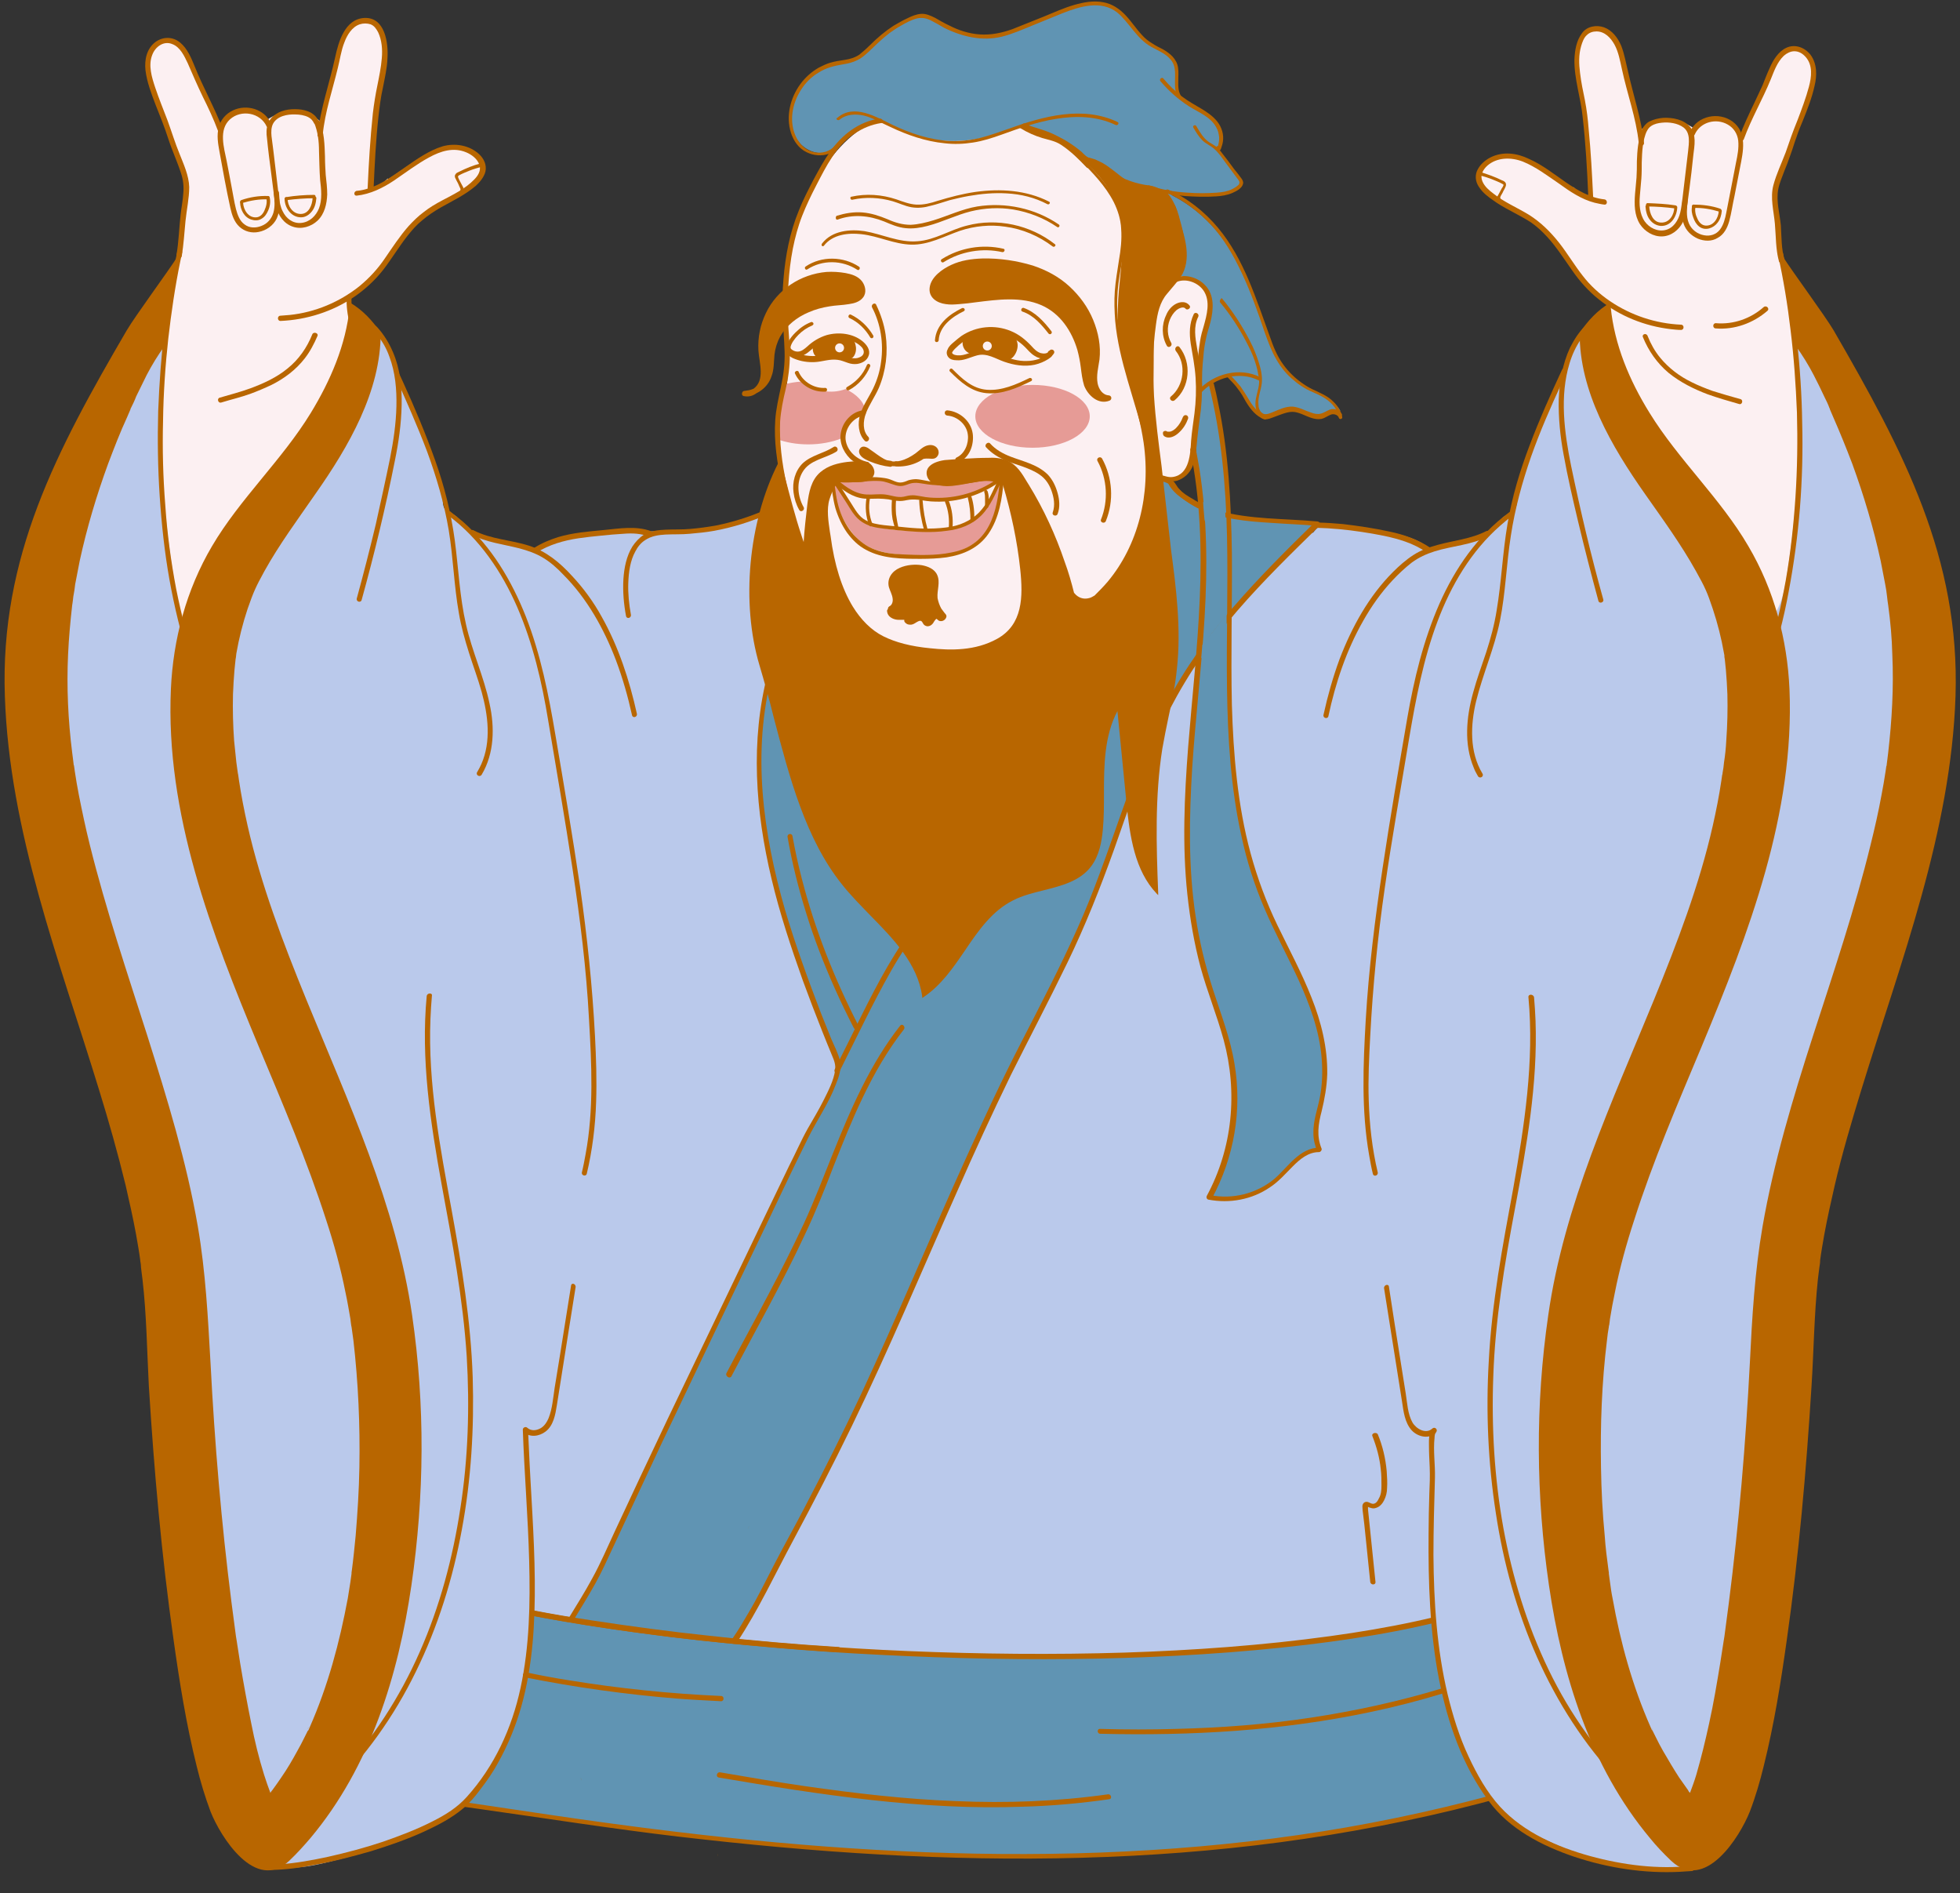 <?xml version="1.0" encoding="UTF-8"?>
<!DOCTYPE svg PUBLIC '-//W3C//DTD SVG 1.0//EN'
          'http://www.w3.org/TR/2001/REC-SVG-20010904/DTD/svg10.dtd'>
<svg height="506.1" preserveAspectRatio="xMidYMid meet" version="1.0" viewBox="-1.2 -0.5 524.1 506.1" width="524.1" xmlns="http://www.w3.org/2000/svg" xmlns:xlink="http://www.w3.org/1999/xlink" zoomAndPan="magnify"
><rect x="-1.2" y="-0.5" width="524.1" height="506.1" fill="#333333" stroke="none"/><g id="change1_1"
  ><path d="M176.8,425.9c2.1,16.5,4.2,33,6.3,49.5c0.3,2.3,0.7,4.7,2.5,6.3c2.6,2.3,6.8,1.6,10.3,0.8 c20.1-4.6,40.9-6.9,61.6-7c20.1,0,40.2,2.1,60.3,1.1c33.1-1.7,66.1-12,98.7-6.6c1.9,0.3,4.1,0.7,5.7-0.4c2.1-1.5,1.7-4.5,1.1-6.9 c-6-23.3-14.2-46.1-24.5-68c-0.9-2-2-4.1-4-5.2c-1.8-1.1-4.2-1.1-6.3-1.1c-74.4,0.2-146.2,25.2-220.4,31.4c-0.8,0.1-1.9,0.3-1.9,1.1 c-0.1,0.8,1.7,0.3,1-0.1" fill="#bac9eb"
  /></g
  ><g id="change1_2"
  ><path d="M98.4,462.4c6-23.3,14.2-46.1,24.5-68c0.9-2,2-4.1,4-5.2c1.8-1.1,4.2-1.1,6.3-1.1 c36.9,0.1,73.2,6.3,109.5,13.3c-5.4,25.1-10.7,49.8-16,75.1c-7.6,0.2-15.2,0.3-22.9-0.1c-33.1-1.7-66.1-12-98.7-6.6 c-1.9,0.3-4.1,0.7-5.7-0.4C97.5,467.8,97.8,464.8,98.4,462.4z" fill="#bac9eb"
  /></g
  ><g
  ><g id="change2_5"
    ><path d="M132.6,429c68.2,14.6,201.2,21.2,267.3-1.5c9.5,16.1,22.4,29.9,37.4,40c-1.5-1-15.1,5.2-17.4,5.9 c-6.1,1.9-12.1,3.8-18.3,5.5c-89.7,25-179,18.2-270.1,4.1c-9.6-1.5-19-2.4-28.4-5.3C84,471.9,132.6,429,132.6,429" fill="#6094b3"
    /></g
    ><g id="change3_118"
    ><path d="M132.4,429.7c15.3,3.3,30.9,5.6,46.4,7.5c18.4,2.2,36.9,3.8,55.4,4.7c19.5,1,39,1.4,58.5,1 c18.6-0.4,37.2-1.5,55.6-3.7c15.8-1.9,31.5-4.6,46.7-9.3c1.7-0.5,3.4-1.1,5-1.6c-0.3-0.1-0.5-0.2-0.8-0.3 c9.5,15.9,22.3,29.8,37.6,40.3c0.2-0.4,0.5-0.8,0.7-1.2c-1.1-0.6-2.8,0.1-3.9,0.4c-2.3,0.7-4.6,1.6-6.9,2.6c-2,0.8-4,1.7-6,2.5 c-3,1.2-6.1,2-9.2,2.9c-17.2,5.2-34.8,9.4-52.5,12.5c-34.9,6.1-70.5,7.9-105.9,6.9c-35.6-1-71.1-4.9-106.4-10.1 c-8.8-1.3-17.5-2.6-26.3-3.9c-4.3-0.7-8.6-1.4-12.9-2.5c-2.1-0.5-4.7-0.9-6.5-2.3c-4.5-3.5,0.5-11.3,2.7-14.6 c4.5-7,10.3-13.2,16.1-19.2c4-4.1,8.2-8.2,12.5-12.1c0.2-0.2,0.5-0.4,0.7-0.6c0.7-0.6-0.3-1.6-1-1c-9.5,8.4-18.7,17.5-26.3,27.6 c-2.3,3-4.4,6.1-6,9.5c-1.1,2.4-2.2,5.1-1.7,7.8c0.4,2.4,2.1,4,4.3,4.8c3.7,1.4,7.7,2.1,11.6,2.8c4.3,0.8,8.6,1.4,13,2 c17.8,2.5,35.5,5.3,53.3,7.4c18,2.1,36.1,3.8,54.2,4.8c35.6,2,71.4,1.4,106.8-3.3c17.9-2.4,35.6-5.8,53-10.3 c8.7-2.3,17.5-4.6,26-7.6c4.1-1.4,8-3.4,12-4.8c0.9-0.3,1.9-0.7,2.9-0.9c0.4-0.1,1.4-0.5,1.8-0.3c0.8,0.4,1.4-0.7,0.7-1.2 c-15.1-10.3-27.8-24.1-37.1-39.8c-0.1-0.3-0.5-0.4-0.8-0.3c-14.6,5-29.9,8-45.2,10.1c-18.2,2.5-36.6,3.8-54.9,4.4 c-19.3,0.6-38.6,0.4-57.9-0.4c-18.7-0.8-37.3-2.2-55.9-4.3c-16-1.8-32.1-4-47.9-7.2c-1.7-0.3-3.3-0.7-5-1 C131.9,428.2,131.5,429.5,132.4,429.7L132.4,429.7z" fill="#b86600"
    /></g
  ></g
  ><g id="change4_1"
  ><path d="M482.6,15.1c-1.1-1.8-3.4-3.1-5.4-2.5c-1.9,0.6-3,2.6-3.8,4.3c-3,6.2-6,12.3-8.6,18.7 c-0.1-0.1-0.2-0.1-0.3-0.2c-1.4-0.5-2.3-3.2-3.7-3.7c-2.8-1.4-6.9-0.5-8.8,2.3c-4.8-3.5-10.5-3.3-15,0.7c-1.6-6.4-3.2-12.9-4.9-19.3 c-0.5-1.9-1-3.8-2.1-5.5c-1.1-1.6-3-2.9-4.9-2.7c-2.2,0.2-3.9,2.3-4.5,4.4c-0.6,2.2-0.2,4.4,0.1,6.7c1.5,10.6,2.7,21.2,3.6,31.9 c-0.2,0.1-0.3,1.2-0.5,1.3c-1.4,0.9-2.9-0.7-4.3-2c0,0.1,0,0.1-0.1,0.2c-6.3-3.8-12.3-9.9-19.5-8.8c-1.9,0.3-4,1.6-5,3.3 c-1,1.8-0.5,3.7,0.7,5.4c1.2,1.7,3,2.9,4.8,4c4.4,2.6,9.1,5,12.6,8.7c4.6,5,7.3,11.1,12.7,15.8c1,0.8,2.8,0.8,2.7,2.1 c-0.1,2.1,1.3,5,1.2,7.2c-0.9,14.6,7.1,27.9,15,40.1c9.5,14.8,18.3,30,26.2,45.7l0.9,1c9.9-32,9.9-66.2,4.5-99.5 c-0.5-2.9-1.2-5.8-1.2-8.7c0-0.3,0-0.5,0-0.8c-1.3-5.7-2.4-11.6-1-17.3c-0.1-0.2-0.1-0.5-0.2-0.7c2.8-6.7,5.4-13.4,8-20.2 c0.7-2,1.5-4,1.8-6.1C484,19.2,483.7,16.9,482.6,15.1z" fill="#fcf0f2"
  /></g
  ><g id="change4_2"
  ><path d="M39.4,12.8c1.1-1.8,3.4-3.1,5.4-2.5c1.9,0.6,3,2.6,3.8,4.3c3,6.2,6,12.3,8.6,18.7 c0.1-0.1,0.2-0.1,0.3-0.2c1.4-0.5,2.3-3.2,3.7-3.7c2.8-1.4,6.9-0.5,8.8,2.3c4.8-3.5,10.5-3.3,15,0.7c1.6-6.4,3.2-12.9,4.9-19.3 c0.5-1.9,1-3.8,2.1-5.5c1.1-1.6,3-2.9,4.9-2.7c2.2,0.2,3.9,2.3,4.5,4.4c0.6,2.2,0.2,4.4-0.1,6.7c-1.5,10.6-2.7,21.2-3.6,31.9 c0.2,0.1,0.3,1.2,0.5,1.3c1.4,0.9,2.9-0.7,4.3-2c0,0.1,0,0.1,0.1,0.2c6.3-3.8,12.3-9.9,19.5-8.8c1.9,0.3,4,1.6,5,3.3 c1,1.8,0.5,3.7-0.7,5.4c-1.2,1.7-3,2.9-4.8,4c-4.4,2.6-9.1,5-12.6,8.7c-4.6,5-7.3,11.1-12.7,15.8c-1,0.8-2.3,1.3-3.1,2.3 c-1.5,1.9-1,4.6-0.7,6.9c1.7,14.5-7.1,27.9-15,40.1c-9.5,14.8-18.3,30-26.2,45.7l-1.9,1.8c-9.9-32-8.9-67-3.5-100.2 c0.5-2.9,1.2-5.8,1.2-8.7c0-0.3,0-0.5,0-0.8c1.3-5.7,2.4-11.6,1-17.3c0.1-0.2,0.1-0.5,0.2-0.7c-2.8-6.7-5.4-13.4-8-20.2 c-0.7-2-1.5-4-1.8-6.1C38.1,16.8,38.3,14.6,39.4,12.8z" fill="#fcf0f2"
  /></g
  ><g id="change1_3"
  ><path d="M507.7,142.5c-0.9-2.6-0.5-5.6-0.9-8.6c-5.7-25.1-17.6-40.6-30.6-61.5c4.7,29,4.8,53.3,0.2,82.3 c-0.9,5.6-3.3,12.4-9,13.5c1.5,45.7-11.5,91.6-31.5,133.8c-5.1,10.3-7.9,21.5-11.1,33.1c-9.3,33.1-6.9,64.9,0.5,98.4 c5.2,22.8,11.3,45.5,21.8,65.9c0,0,0.2-0.1,0.2-0.1c0.3,0.1,0.9,0,1.3,0c1.3-0.2,2.2-1.3,3-2.4c11.4-16.1,15.1-35.7,18.2-54.8 c3.4-21,6.3-43.1,1.3-63.5c0.1-5.5,0.5-11,1.1-16.5c1.9-19.8,5.1-39.1,11.1-58.4C491,278.4,497,252.8,508,229 c-0.8-3.6-1.3-7.2-1.3-10.9C507.2,192.8,516.5,167.9,507.7,142.5z" fill="#bac9eb"
  /></g
  ><g id="change1_4"
  ><path d="M14,142.2c0.9-2.6,0.5-5.6,0.9-8.6c5.7-25.1,17.6-40.6,30.6-61.5c-4.7,29-4.8,53.3-0.2,82.3 c0.9,5.6,0.7,14.3,6.4,15.5c-1.5,45.7,14.1,89.6,34.1,131.8c5.1,10.3,7.9,21.5,11.1,33.1c9.3,33.1,6.9,64.9-0.5,98.4 c-5.2,22.8-11.3,45.5-21.8,65.9c0,0-0.2-0.1-0.2-0.1c-0.3,0.1-0.9,0-1.3,0c-1.3-0.2-2.2-1.3-3-2.4c-11.4-16.1-15.1-35.7-18.2-54.8 c-3.4-21-6.3-43.1-1.3-63.5c-0.1-5.5-0.5-11-1.1-16.5c-1.9-19.8-5.1-39.1-11.1-58.4c-7.8-25.3-13.9-50.8-24.9-74.6 c0.8-3.6,1.3-7.2,1.3-10.9C14.5,192.5,5.2,167.6,14,142.2z" fill="#bac9eb"
  /></g
  ><g id="change1_5"
  ><path d="M425.3,435c-7.4-32.9-9.7-64.1-0.5-96.5c3.2-11.4,6-22.3,11.1-32.5c20-41.4,33-86.4,31.5-131.2 c-0.3,0.1-0.7,0.1-1,0.1c-1-30.6-35.2-53.9-36.9-84.5c-2.1,2.2-4.2,4.2-6.2,6.3c0-0.7-0.1-1.4-0.1-2l-1.7-5.5 c-4.8,8.9-8.6,18.8-12.6,28.1c-2.1,5-4.3,10.1-4.5,15.5c0,1.2,0,2.6-0.9,3.4c-0.6,0.6-1.5,0.8-2.2,1.2c-1.6,0.9-2.2,2.8-3.5,4 c-1.3,1.2-3,1.7-4.7,2.1c-3.2,0.8-6.4,1.6-9.7,2.5c-0.5,0.1-1.1,0.3-1.6,0.2c-0.7-0.1-1.2-0.5-1.8-0.9c-3.2-2.1-7-3-10.8-3.6 c-5.6-0.9-11.2-1.4-16.8-1.4c-0.4,0-0.8,0-1.1,0.2c-0.4,0.2-0.6,0.5-0.9,0.8c-0.2,0.2-0.3,0.4-0.5,0.6c-5.4-0.2-10.9,0-16.3-0.6 c-8.5-1.1-17.2-4.2-22-10.6l-2.1,0.9c-15.2,9.7-31.8,17.1-48.4,24.7c-16.8-7.7-33.7-15.2-49-25l-2.1-0.9c-4.7,6.5-13.5,9.6-22,10.6 c-5.4,0.7-10.9,0.4-16.3,0.6c-0.1-0.2-0.3-0.3-0.4-0.5c-8,1.4-16.7-0.1-24.6,3.4c-1.2,0.4-2.4,0.8-3.6,1.8c-0.5,0.1-1,0.1-1.5,0.2 c-0.3-0.2-0.6-0.6-1-0.8c-0.2,0.1-0.5,0.2-0.8,0.3c-0.5,0.1-1.1-0.1-1.6-0.2c-3.2-0.8-6.4-1.6-9.7-2.5c-1.7-0.4-3.4-0.9-4.7-2.1 c-1.3-1.2-2-3.1-3.5-4c-0.7-0.4-1.6-0.6-2.2-1.2c-0.9-0.8-0.9-2.2-0.9-3.4c-0.2-5.4-2.4-10.5-4.5-15.5c-4-9.3-7.6-19.4-12.4-28.3 l-1.9,5.7c0,0.7-0.1,1.4-0.1,2c-1.9-2.1-4.1-4.1-6.2-6.3c-1.7,30.6-36,53.8-36.9,84.5c-0.3,0-0.7-0.1-1-0.1 c-1.5,44.8,11.5,89.8,31.5,131.2c5.1,10.1,7.9,21.1,11.1,32.5c9.3,32.5,6.9,63.7-0.5,96.5c-5.2,22.4-11.9,42.6-22.4,62.6 c0.4-0.1,0.8-0.3,1.2-0.4c-0.5,0.5-0.9,1-1.4,1.5c4.8,0.8,9.7-0.4,14.4-1.6c12.1-3.1,24.8-6.5,34.2-14.8 c9.5-8.3,14.5-20.7,16.6-33.1c1.5-8.8,1.6-17.8,1.4-26.8c0.6,0,1.3,0,1.9,0c-0.4,2-0.7,3.9-1.1,5.9c5.8,0.9,11.7,1.2,17.4,0.3 c-0.1-1-0.2-1.9-0.3-2.9c24.9,6.3,49,8.8,74.4,11.3c0.8,0.1,1.6,0.1,2.5,0.2c0.1-0.5,0.2-0.9,0.3-1.4c3.4,0.9,6.8,1.4,10.6,1.5 c14.4,0,28.7,1.3,43.1,0c25.5-2.5,49.5-5.1,74.6-11.4c6.9-1.5,14.9-4.6,20.5-2.7c-0.2,0.1-0.4,0.1-0.6,0.2l-1.7,0.6 c0.8,16.5,3.4,33.3,10.7,48.1c2.8,5.7,6.4,11.1,11.4,14.9c2.5,1.9,5.3,3.3,8.1,4.6c11.7,5.6,24.8,10.1,37.4,7.2 c-0.7-0.5-1.4-1-2-1.5C437,477.2,430.4,457.1,425.3,435z" fill="#bac9eb"
  /></g
  ><g id="change4_3"
  ><path d="M320.2,73.1c-0.7-2-1.7-4.1-3.1-5.7c-1.5-1.8-3.5-3.1-5.4-4.4c-4.3-3-8.3-6.4-11.4-10.5 c-5.5-7.3-8.3-17.2-16.2-21.9c-1.7-1-3.6-1.7-5.5-1.7c-1.9,0-3.7,0.6-5.5,1.1c-12.8,3.7-26.4,4.5-39.5,2.1l-0.4-0.4 c-7.4,3.2-12.8,9.9-16.6,17c-4.4,8.5-7,17.9-7.5,27.5c-0.4,8.9,0.9,17.8,0.1,26.6c-0.5,4.5-1.5,9-1.8,13.6c-0.4,6.6,0.8,13.2,2,19.8 c0.4,2,0.8,4.1,1.9,5.8c1,1.5,0.7,7.9,2.2,9c7.6,5.7,12.3,36.2,21.4,39.1c11.2,3.5,29.7-18.7,41.4-17.7c4.7,0.4,8.2-7.3,12.6-8.9 c4.5-1.7,7.9-5.3,11.2-8.8c2.3-2.5,4.7-5,6.1-8.1c1.5-3.5,1.7-7.5,3.4-10.9c0.9-1.8,2.1-3.3,3.4-4.9c-0.5-0.7-0.8-1.7-1-2.7 c1.5-0.4,2.7-1.3,4-1.7c2-3.7,2.8-7.9,3.7-12.1C322.3,100.6,324.9,86.2,320.2,73.1z" fill="#fcf0f2"
  /></g
  ><g id="change5_1"
  ><ellipse cx="274.9" cy="110.8" fill="#e69b96" rx="15.3" ry="8.4"
  /></g
  ><g id="change5_2"
  ><path d="M224.9,103.5c-3.9,1.5-8.5,0.5-11.7-2c-1.7,0.1-3.4,0.4-4.9,0.8c-1.3,4.9-1.4,9.7-1.7,14.6 c2.4,0.9,5.3,1.4,8.3,1.4c3.3,0,6.4-0.6,8.9-1.6c0.3-3.6,2.9-6.5,6.4-7.4C229.9,107,227.9,104.9,224.9,103.5z" fill="#e69b96"
  /></g
  ><g id="change2_1"
  ><path d="M326.6,100.1c1.9-0.1,2.4,2.1,3.9,3.5c1.4,1.3,1.9,3,3,4.5c1.1,1.5,2.7,2.9,4.6,2.8 c1.4-0.1,2.7-1,4-1.5c1.6-0.6,3.4-0.6,5,0c1,0.4,2,0.9,3.1,1.1c1,0.2,2-0.1,3-0.3c1.3-0.3,2.7-0.6,4-0.9c-2.2-3.7-6.9-4.9-10.4-7.3 c-5.4-3.6-8.2-10-10.3-16.1s-3.7-12.6-7.6-17.8l-0.3-0.3c-3.7-6.9-9.6-12.7-16.6-16.2c4.1-0.1,8.2-0.1,12.2-0.2 c2.7,0,6.1-0.7,6.6-3.3c-2.3-2.7-4.3-5.6-6.2-8.6l0.5-0.1c1-3.2-1-6.7-3.4-9c-2.4-2.3-5-3.3-8-5.2c-0.1-4.2,0.9-8-1.9-10.8 c-1.4-1.3-3.3-1.9-4.9-2.9c-4.9-3-7.3-9.5-12.8-11c-3.5-1-7.1,0.4-10.5,1.7c-3.5,1.4-8,3.4-11.5,4.7c-5.6,2-10.9,3.1-16.6,1.1 c-3.2-1.1-6.1-3.4-9.5-3.8c-3.8-0.4-7.3,1.8-10.2,4.2c-2.9,2.4-5,5.3-8.5,6.8c-3.2,1.4-7.5,1.4-10.5,3.3c-2.7,1.6-4.5,4.5-5.5,7.6 c-1.2,3.5-1.4,7.6,0.6,10.7s6.5,4.8,9.6,2.7c1.2-0.8,2.1-1.5,3.1-2.5c2.3-2.7,6-5.4,9.5-5c1.9,0.2,3.1,1.3,4.9,2.1 c8.6,3.9,18.7,4.1,27.4,0.8c1.6-0.6,3.1-1.3,4.8-1.4c1.5-0.1,3,0.4,4.4,0.9c11.5,4.2,21.2,12,30.2,20.2c3.1,2.8,6.3,6,7.3,10 c0.7,2.8,0.3,5.7-0.1,8.6c3.1,0.1,6.1,1.4,8.4,3.5c0.9,2.8,1.2,5.8,0.7,8.7c-0.4,2.3-1.2,4.5-1.8,6.8c-1,3.8-1.2,7.7-0.6,11.6 c0.2-0.1,0.3-0.2,0.5-0.3c-3.1,8.9-1.4,18.9-0.3,28.3c4.5,39.3-9.1,79.6-0.7,118.3c2.4,11.2,6.7,21.9,8.7,33.2 c2.1,11.2,1.6,23.6-4.6,33.2c-0.5,0.8-1.1,1.8-0.5,2.6c0.3,0.5,1,0.7,1.6,0.7c4.5,0.5,9.2-0.6,13-3c4.8-3.2,8.3-8.5,13.9-10.2 c-1.5-5,0.6-10.2,1.5-15.2c1.4-8.7-0.8-17.6-4.2-25.7c-3.4-8.1-7.8-15.7-11.2-23.8c-9.2-21.9-10-46.4-9.9-70.2 c0.1-23.4,1.1-47.1-4.5-69.8c0.2-0.1,0.5-0.3,0.7-0.4C324.2,100.9,325.6,100.2,326.6,100.1z" fill="#6094b3"
  /></g
  ><g
  ><g id="change2_4"
    ><path d="M195.3,438.2c5.7-8.5,8.9-15.9,12.9-23.2c5.7-10.4,11.1-21,16.4-31.6c14.9-30.3,27.2-61.8,41.8-92.3 c8.8-18.3,19.3-36.6,26.4-55.6c6.8-18.3,12.2-37.4,22.4-54.2c9.5-15.7,22.7-28.7,35.8-41.5c-13.7-1.3-32.3-0.1-39.1-10.9l-1.9-0.8 l-2.5-0.4l0.5,10.3c-6.7,15.2-15.4,30-28,40.8c-12.6,10.8-29.7,17.4-46.1,14.4c-10.7-1.9-20.2-7.6-29.5-13.2 c-9.2,34.4,4.5,70.4,17.9,103.4c1.8,4.4-6.6,16.9-8.4,20.7c-4.9,10.2-9.8,20.4-14.7,30.6c-13.4,27.8-26.2,54.4-39.1,82.4 c-2.6,5.5-4.4,8.3-8.9,15.9" fill="#6094b3"
    /></g
    ><g id="change3_8"
    ><path d="M195.9,438.5c5.7-8.6,10.1-18.1,15-27.2c5.4-10.1,10.7-20.3,15.7-30.6c10-20.6,18.8-41.7,28.1-62.6 c4.6-10.5,9.4-20.9,14.4-31.2c5-10,10.2-19.9,15.1-30c4.8-9.9,8.8-20,12.5-30.3c3.6-10.2,7-20.4,11.4-30.2 c4.4-9.9,9.9-19.1,16.6-27.6c6.5-8.3,13.9-15.9,21.4-23.3c1.8-1.8,3.7-3.6,5.5-5.4c0.5-0.5,0.1-1.1-0.5-1.2 c-8.9-0.8-18.1-0.5-26.7-2.9c-3.9-1.1-7.6-2.8-10.3-5.8c-0.6-0.6-1-1.6-1.6-2.1c-0.4-0.3-1.1-0.5-1.6-0.7c-0.9-0.3-1.9-0.4-2.9-0.6 c-0.4-0.1-0.9,0.2-0.9,0.7c0.1,2.1,0.2,4.2,0.3,6.4c0.1,1.1,0.2,2.3,0.2,3.4c-0.1,1.5-1.2,3.1-1.8,4.4c-4.3,9.1-9.3,18-15.7,25.8 c-12.5,15.4-31.3,27.2-51.8,25.3c-12.2-1.1-22.9-7.5-33.2-13.7c-0.4-0.2-0.9,0-1,0.4c-4.7,18.1-3.3,36.9,1,54.9 c2.2,9.3,5.2,18.3,8.4,27.3c1.7,4.6,3.4,9.1,5.2,13.6c0.9,2.2,1.7,4.3,2.6,6.4c0.6,1.4,1,2.5,0.8,4c-0.4,2.7-1.8,5.4-3,7.8 c-1.3,2.6-2.8,5.1-4.3,7.7c-1.8,3.2-3.3,6.7-5,10c-2.1,4.4-4.3,8.9-6.4,13.3c-8.7,18.1-17.4,36.3-26.1,54.4 c-4.8,10.1-9.5,20.1-14.2,30.2c-1.9,4.1-3.7,8.3-5.9,12.3c-2,3.7-4.2,7.2-6.4,10.8c-0.5,0.8,0.7,1.5,1.2,0.7c2-3.3,4-6.5,5.9-9.9 c1.8-3.2,3.3-6.6,4.9-10c4.3-9.2,8.6-18.4,12.9-27.6c8.6-18.1,17.3-36.2,26-54.3c4.4-9.1,8.6-18.2,13.1-27.2 c2.4-4.9,5.6-9.4,7.5-14.5c0.8-1.9,1.6-4.3,1.1-6.4c-0.5-1.9-1.5-3.9-2.3-5.7c-0.9-2.3-1.9-4.7-2.8-7c-3.5-9.1-6.8-18.2-9.6-27.6 c-5.9-20.5-8.9-42.2-3.4-63.1c-0.3,0.1-0.7,0.3-1,0.4c9.4,5.7,19.2,11.5,30.2,13.4c9.8,1.7,19.9,0,29-3.9 c19.4-8.2,32.5-25.6,41.7-43.9c0.7-1.3,1.3-2.7,1.9-4c0.5-1.2,1.5-2.6,1.8-3.9c0.2-0.8,0-1.8-0.1-2.6c-0.1-2.6-0.3-5.3-0.4-7.9 c-0.3,0.2-0.6,0.4-0.9,0.7c0.8,0.1,1.7,0.2,2.5,0.4c0.4,0.1,0.8,0.3,1.2,0.5c0.7,0.3,0.4,0.3,1,1c1.8,2.4,4.2,4.2,6.8,5.5 c6.2,3,13.3,3.6,20,4c4,0.3,8.1,0.4,12.1,0.8c-0.2-0.4-0.3-0.8-0.5-1.2c-15,14.7-30,29.7-39.8,48.5c-10,19.3-15,40.6-23.9,60.3 c-4.6,10.3-9.8,20.3-15,30.4c-5.2,10.1-10,20.4-14.7,30.8c-9.5,20.9-18.3,42.2-28,63c-4.9,10.4-10,20.6-15.3,30.7 c-2.6,5-5.3,9.8-7.9,14.8c-2.3,4.4-4.4,8.8-6.9,13c-1.4,2.4-2.8,4.8-4.4,7.1C194.3,438.6,195.5,439.3,195.9,438.5L195.9,438.5z" fill="#b86600"
    /></g
  ></g
  ><g id="change5_3"
  ><path d="M266.2,127.4c-6.3,0.2-12.5,2.2-18.7,1.3c-2-0.3-4-0.9-5.9-0.3c-0.7,0.2-1.4,0.6-2.2,0.7 c-1.3,0.1-2.4-0.9-3.6-1.3c-0.6-0.2-1.3-0.1-2-0.1c-3.9,0.1-7.7,0.3-11.6,0.4c1.6,2.4,5,3.7,7.9,4.1c2.1,0.3,4,0,6.1,0.3 c1.3,0.2,2.6,0.4,3.8,0.5c1.6,0.1,3.3,0.1,5,0.1c1.5,0,3-0.1,4.5-0.1c1.5,0,3-0.1,4.5-0.2c4.6-0.5,9-2.3,12.6-5.2" fill="#e69b96"
  /></g
  ><g id="change5_4"
  ><path d="M222.2,128.6c1.6,1.9,2.7,4.1,4.1,6.1c1.3,2.1,3,4,5.3,4.9c0.8,0.3,1.6,0.5,2.4,0.6 c4.5,0.8,9.2,1.1,13.8,0.9c3-0.1,6-0.5,8.8-1.4c0.8-0.3,1.7-0.6,2.4-1.1c0.6-0.5,1.1-1.1,1.6-1.7c2.1-2.7,4-5.5,5.7-8.5 c-0.1,5.5-1.4,11.4-5.4,15.1c-2.5,2.3-5.7,3.6-9,4.1c-3.3,0.6-6.7,0.5-10,0.3c-4.7-0.2-9.8-0.8-13.3-3.9c-0.9-0.8-1.7-1.7-2.4-2.7 c-2.8-3.8-4.6-8.6-4.1-13.3" fill="#e69b96"
  /></g
  ><g id="change4_4"
  ><path d="M223.3,129.8c1.2,2,2.4,4,3.6,6c0.5,0.8,1.1,1.4,1.7,2.1c1.8,2,4.9,2.6,7.6,3 c4.4,0.6,8.9,0.8,13.3,0.5c2.8-0.2,5.7-0.6,8.1-2c3.1-1.7,5.2-4.8,7.1-7.9c0.6-1,1.2-2.1,0.9-3.2c-5.8,4-13.1,5.6-20,4.4 c-0.9-0.2-1.8-0.3-2.6-0.3c-1.4,0.1-2.8,0.8-4.3,0.5c-0.6-0.1-1.2-0.4-1.8-0.6c-1-0.3-2-0.1-3-0.1c-3.6,0.2-7.3-0.7-10.5-2.5" fill="#fcf0f2"
  /></g
  ><g id="change3_9"
  ><path d="M308.4,80c0.1,0.1,0,0,0.1-0.2c0-0.1,0.1-0.3,0.2-0.4c0.2-0.3,0.4-0.6,0.6-0.8c0.5-0.6,1-1.3,1.5-1.8 c1-1,2.1-1.9,3.5-2.2c2.4-0.5,5.1,0.7,6.4,2.7c1.8,2.8,0.8,6.4,0,9.3c-0.4,1.3-0.8,2.7-1,4.1c-0.2,1.3-0.4,2.6-0.5,3.9 c-0.3,2.9-0.5,5.8-0.3,8.7c0,0.9,1.4,0.9,1.4,0c-0.2-2.9,0-5.8,0.3-8.7c0.1-1.4,0.3-2.8,0.6-4.2c0.3-1.7,0.9-3.3,1.3-4.9 c0.8-3.3,1.1-7.2-1.5-9.8c-1.9-2-5.1-3-7.8-2c-1.7,0.6-3.1,1.9-4.2,3.3c-0.9,1.1-2.8,3.1-1.2,4.4C308.4,81.7,309.1,80.5,308.4,80 L308.4,80z" fill="#b86600"
  /></g
  ><g id="change3_10"
  ><path d="M316.9,81.2c-0.9-1.2-2.4-1.1-3.6-0.5c-1.2,0.6-2.2,1.8-2.7,3.1c-1.2,2.5-1.2,5.6,0.2,8.1 c0.4,0.8,1.6,0.1,1.2-0.7c-1.1-1.9-1.2-4.2-0.4-6.2c0.4-1,1-1.9,1.8-2.6c0.5-0.4,1.8-1.1,2.4-0.4C316.2,82.6,317.4,81.9,316.9,81.2 L316.9,81.2z" fill="#b86600"
  /></g
  ><g id="change3_11"
  ><path d="M313.2,93.3c2.9,3.6,2.2,9.3-1.3,12.2c-0.7,0.6,0.3,1.6,1,1c4.1-3.4,4.6-10,1.3-14.2 C313.6,91.6,312.7,92.6,313.2,93.3L313.2,93.3z" fill="#b86600"
  /></g
  ><g id="change3_12"
  ><path d="M232,81.7c2.3,4.4,3.1,9.6,2.4,14.5c-0.3,2.4-1,4.8-2.1,7.1c-1.1,2.3-2.7,4.5-3.5,7 c-0.7,2.4-0.5,5.2,1.2,7c0.6,0.7,1.6-0.3,1-1c-1.6-1.6-1.4-4.2-0.7-6.2c0.9-2.4,2.5-4.6,3.5-6.9c1.9-4.5,2.5-9.5,1.8-14.3 c-0.4-2.7-1.3-5.4-2.5-7.9C232.8,80.2,231.6,80.9,232,81.7L232,81.7z" fill="#b86600"
  /></g
  ><g id="change3_13"
  ><path d="M229.5,109.2c-2.8,0.4-5,2.7-5.7,5.3c-0.8,2.8,0.3,5.6,2.3,7.6c1.2,1.1,2.7,1.9,4.3,2.2 c0.9,0.2,1.2-1.2,0.4-1.3c-2.9-0.6-5.6-3-5.9-6.1c-0.2-2.9,2-5.8,4.9-6.3C230.7,110.4,230.3,109.1,229.5,109.2L229.5,109.2z" fill="#b86600"
  /></g
  ><g id="change3_14"
  ><path d="M252.1,110.6c2.7,0.2,5.2,2.4,5.5,5.1c0.3,2.3-0.8,5.1-3,6.1c-0.8,0.4-0.1,1.6,0.7,1.2 c2.8-1.2,4-4.7,3.6-7.6c-0.5-3.4-3.5-5.9-6.8-6.2C251.2,109.2,251.2,110.5,252.1,110.6L252.1,110.6z" fill="#b86600"
  /></g
  ><g fill="#b86600" id="change3_1"
  ><path d="M237,123.4c-2.4-0.2-4.9-1.1-6.8-2.1c-0.7-0.4-1.3-1.4-0.6-1.7c0.3-0.1,0.7,0,1,0.2 C232.6,121.1,234.5,123,237,123.4c2.8,0.5,5.6-1.1,7.9-2.9c0.6-0.5,1.1-1,1.8-1.2c0.7-0.3,1.5-0.2,2.1,0.3s0.5,1.6-0.2,1.9 c-0.3,0.1-0.7,0.1-1.1,0.1c-1.8-0.2-3.7,0.4-5,1.6c1.6-1,3.2-2.1,4.8-3.1c-2.1,2.6-5.5,3.8-8.9,3.6"
    /><path d="M237,122.7c-1.4-0.2-2.8-0.5-4.1-1c-0.6-0.2-1.1-0.5-1.7-0.7c-0.2-0.1-0.5-0.2-0.7-0.4 c-0.2-0.2-0.3-0.4-0.5-0.6c0,0-0.1-0.1,0-0.1c-0.4,0.1,0.2,0.4,0.2,0.4c0.2,0.1,0.4,0.3,0.6,0.4c0.5,0.4,1,0.7,1.5,1.1 c1,0.7,2,1.4,3.2,1.9c2.4,0.9,4.9,0.4,7-0.8c1.1-0.6,2.1-1.4,3.1-2.2c0.4-0.3,0.9-0.7,1.4-0.9c0.4-0.1,1.1-0.2,1.3,0.3 c0.3,0.6-0.3,0.6-0.7,0.6c-0.7-0.1-1.4,0-2,0.1c-1.4,0.2-2.6,0.8-3.7,1.7c-0.6,0.5,0.2,1.5,0.8,1.1c1.6-1,3.2-2.1,4.8-3.1 c-0.3-0.4-0.6-0.7-0.8-1.1c-2,2.5-5.2,3.6-8.4,3.4c-0.9,0-0.9,1.3,0,1.4c3.5,0.2,7.1-1.1,9.4-3.8c0.5-0.6-0.1-1.6-0.8-1.1 c-1.6,1-3.2,2.1-4.8,3.1c0.3,0.4,0.6,0.7,0.8,1.1c1.2-1,2.7-1.5,4.2-1.4c0.6,0,1.3,0.2,1.9-0.2c0.5-0.3,0.8-0.9,0.8-1.4 c0-1.4-1.3-2.2-2.6-2c-1.5,0.2-2.5,1.4-3.6,2.2c-2.5,1.8-5.5,3-8.4,1.5c-1.3-0.7-2.5-1.7-3.7-2.5c-0.5-0.4-1.1-0.8-1.8-0.8 c-0.6,0-1.1,0.5-1.2,1.2c0,1.6,1.9,2.3,3,2.8c1.7,0.7,3.5,1.2,5.4,1.4C237.9,124.2,237.9,122.8,237,122.7L237,122.7z"
  /></g
  ><g
  ><g id="change4_7"
    ><path d="M279.6,94c0.2-0.1,0.2,0.3,0,0.4c-1.7,1.5-4.1,2.3-6.4,2.3s-4.6-0.6-6.7-1.5 c-1.7-0.7-3.4-1.6-5.3-1.5c-1.6,0.1-3.1,1-4.7,1.4c-1,0.2-3.5,0.3-3.8-1.1c-0.2-0.9,1.9-2.6,2.5-3.1c2-1.7,4.5-2.9,7.2-3.1 c3.9-0.4,8,1,10.8,3.7c1,1,1.9,2.2,3.2,2.9c1.3,0.7,3.1,0.6,3.8-0.7" fill="#fcf0f2"
    /></g
    ><g id="change3_2"
    ><path d="M279.6,94.7C279.6,94.7,279.6,94.7,279.6,94.7c-0.1-0.1-0.3-0.1-0.4-0.2c-0.5-0.6,0-0.5-0.3-0.3 c-0.1,0-0.2,0.2-0.3,0.2c-0.2,0.1-0.4,0.3-0.6,0.4c-0.5,0.3-1,0.5-1.5,0.7c-1,0.3-2,0.5-3.1,0.5c-2.3,0.1-4.6-0.6-6.8-1.5 c-2.1-0.9-4.2-1.8-6.5-1.3c-1.7,0.4-3.3,1.4-5.1,1.3c-0.4,0-1.3-0.1-1.6-0.6c-0.1-0.3,0.6-1,0.8-1.2c1.2-1.2,2.6-2.3,4.1-3 c3.8-1.9,8.3-1.6,11.9,0.5c1,0.6,1.9,1.3,2.7,2.1c0.8,0.8,1.5,1.7,2.5,2.3c1.6,1.1,4.1,1.2,5.2-0.6c0.5-0.8-0.7-1.5-1.2-0.7 c-0.5,0.8-1.5,0.8-2.3,0.6c-1-0.3-1.8-1.1-2.5-1.9c-1.6-1.7-3.3-3.1-5.5-4c-4.3-1.8-9.3-1.3-13.2,1.3c-0.7,0.5-1.4,1.1-2.1,1.7 c-0.6,0.5-1.3,1.1-1.6,1.9c-0.4,0.7-0.3,1.5,0.2,2.1c0.5,0.6,1.3,0.8,2.1,0.8c2,0.2,3.7-0.8,5.6-1.3c2.6-0.7,4.9,0.9,7.2,1.7 c2.6,0.9,5.4,1.4,8.2,0.8c1.3-0.3,2.5-0.8,3.6-1.5c0.4-0.3,1-0.6,1.2-1.2c0.1-0.5-0.2-1.2-0.8-1.1 C278.7,93.4,278.7,94.8,279.6,94.7L279.6,94.7z" fill="#b86600"
    /></g
  ></g
  ><g
  ><g id="change4_8"
    ><path d="M209.4,92.4c0.2,1.6,1.3,2.1,2.9,2.6c1.8,0.6,3.6,0.7,5.5,0.5c1.8-0.2,3.6-0.8,5.4-0.5 c1.3,0.2,2.5,1,3.8,1.1c2.7,0.2,4.7-1.9,2.8-4.1c-1.5-1.7-4.1-2.6-6.3-2.7c-2.9-0.1-5.7,1.1-7.9,3c-0.6,0.5-1.2,1.1-1.9,1.5 c-1.6,0.8-3.2,0.4-4.2-1" fill="#fcf0f2"
    /></g
    ><g id="change3_4"
    ><path d="M208.7,92.6c0.2,1.4,1.2,2.3,2.5,2.8c1.7,0.7,3.6,1,5.5,0.9c2-0.1,4-0.9,6.1-0.6 c0.9,0.1,1.8,0.5,2.7,0.8c0.8,0.3,1.7,0.4,2.5,0.3c1.3-0.2,2.7-0.9,3.1-2.3c0.5-1.5-0.6-2.9-1.7-3.8c-2.6-2.1-6.4-2.5-9.6-1.6 c-1.9,0.6-3.6,1.6-5.1,3c-0.8,0.7-1.6,1.4-2.6,1.4c-0.9,0-1.7-0.5-2.2-1.2c-0.2-0.3-0.7-0.2-1,0c-0.3,0.3-0.2,0.7,0,1 c0.9,1.2,2.2,1.8,3.7,1.5c1.7-0.3,2.8-1.6,4.1-2.6c2.6-1.9,5.8-2.8,8.9-1.9c1.4,0.4,2.7,1,3.7,2.1c0.8,1,0.6,2.1-0.6,2.6 c-1.5,0.7-2.9,0-4.3-0.5c-1.8-0.6-3.5-0.4-5.3-0.1c-2,0.4-4,0.4-6-0.1c-0.7-0.2-1.5-0.4-2.1-0.8c-0.6-0.3-0.8-0.8-0.9-1.5 C209.9,91.4,208.6,91.7,208.7,92.6L208.7,92.6z" fill="#b86600"
    /></g
  ></g
  ><g fill="#b86600" id="change3_3"
  ><path d="M257.3,89.9c-0.6,0.7-0.6,1.8-0.1,2.6c0.5,0.8,1.5,1.2,2.4,1.2c1.3,0,2.6-0.5,3.8-0.2 c0.9,0.2,1.6,0.8,2.4,1.2s1.7,0.8,2.6,0.4c0.7-0.3,1.1-0.9,1.4-1.6c0.2-0.4,0.3-0.8,0.4-1.3c0.1-1.5-0.9-2.9-2.3-3.5 s-2.9-0.7-4.4-0.5c-1.6,0.1-3.2,0.4-4.7,0.9c-0.4,0.1-0.8,0.3-0.8,0.7"
    /><path d="M256.9,89.4c-0.8,0.9-0.9,2.1-0.4,3.1c0.5,1.1,1.7,1.7,2.8,1.8c1.3,0.2,2.7-0.5,4-0.2 c1.3,0.3,2.2,1.3,3.5,1.6c1.2,0.3,2.3,0,3.1-1c0.7-0.9,1.1-2.1,1-3.2c-0.3-2.6-2.9-3.9-5.3-4.1c-1.5-0.1-3.1,0.1-4.6,0.4 c-0.8,0.2-1.6,0.3-2.3,0.6c-0.6,0.2-1.2,0.5-1.3,1.2c-0.2,0.9,1.2,1.2,1.3,0.4c0.1-0.3,0.8-0.4,1-0.4c0.6-0.2,1.1-0.3,1.7-0.4 c1-0.2,2.1-0.3,3.1-0.4c1.8-0.1,3.9,0.3,4.8,2.1c0.4,0.8,0.2,1.7-0.2,2.5c-0.5,0.9-1.1,1.3-2.1,1c-0.9-0.3-1.6-0.9-2.5-1.3 c-0.9-0.4-1.9-0.4-2.9-0.3c-1,0.2-2.1,0.4-3.1-0.1c-0.8-0.4-1.3-1.5-0.7-2.3C258.4,89.7,257.4,88.7,256.9,89.4L256.9,89.4z"
  /></g
  ><g fill="#b86600" id="change3_7"
  ><path d="M217,91.5c-0.2,1.1-0.3,2.1,0.6,2.8c0.8,0.7,2.1,0.4,3.1,0.3c1.2-0.1,2.5,0,3.7,0.2 c0.7,0.1,1.5,0.2,2-0.3c0.3-0.3,0.5-0.8,0.6-1.2c0.1-1,0-2.1-0.8-2.8c-0.8-0.8-2.2-0.9-3.4-0.7c-2,0.2-4,0.9-5.8,1.9"
    /><path d="M216.3,91.3c-0.2,0.9-0.3,1.8,0.1,2.7c0.4,0.9,1.2,1.3,2.2,1.4c1,0.1,1.9-0.1,2.8-0.2 c1.1,0,2.2,0.2,3.3,0.3c0.9,0.1,2,0,2.5-0.9c0.5-0.8,0.6-1.9,0.4-2.7c-0.3-2-2.1-2.9-4-2.9c-2.4,0.1-4.8,0.9-6.9,2 c-0.8,0.4-0.1,1.6,0.7,1.2c1.5-0.8,3.1-1.4,4.7-1.7c1.2-0.2,3-0.5,3.8,0.7c0.4,0.5,0.4,1.3,0.3,1.9c0,0.3-0.1,0.7-0.4,0.8 c-0.3,0.2-0.7,0.1-1,0.1c-0.8-0.1-1.7-0.2-2.5-0.3c-0.8-0.1-1.6,0-2.5,0.1c-0.7,0.1-1.6,0.2-2.1-0.3c-0.5-0.5-0.4-1.4-0.3-2.1 C217.8,90.8,216.5,90.4,216.3,91.3L216.3,91.3z"
  /></g
  ><g id="change3_15"
  ><path d="M317.1,119.9c5.4,26.3,1.5,53-0.6,79.4c-1,13.1-1.6,26.2-0.2,39.3c0.7,6.5,1.8,13,3.5,19.4 c1.8,6.6,4.4,12.9,6.2,19.5c3.8,14,2.4,28.9-4.5,41.7c-0.2,0.4,0,0.9,0.4,1c5.7,1.1,11.7,0,16.5-3.3c2.3-1.5,4.1-3.6,6.1-5.6 c1.9-1.9,4.1-3.8,7-3.8c0.4,0,0.8-0.5,0.7-0.9c-1.4-3.4-0.9-6.6,0-10c0.8-3.3,1.4-6.6,1.5-10c0.1-7-1.6-13.9-4.2-20.4 c-2.6-6.6-6-12.9-9.1-19.3c-3-6.2-5.4-12.7-7.2-19.3c-3.5-12.9-4.6-26.4-5-39.7c-0.3-13.5,0.1-27.1,0-40.6 c-0.2-13.5-0.9-27-3.7-40.2c-0.3-1.6-0.7-3.3-1.1-4.9c-0.2-0.9-1.6-0.5-1.3,0.4c3.3,13.2,4.5,26.7,4.8,40.3 c0.3,13.6-0.2,27.2,0,40.8c0.2,13.2,1,26.6,3.9,39.5c1.4,6.5,3.4,12.8,6,18.9c2.8,6.6,6.2,12.8,9.2,19.3c3,6.6,5.6,13.6,6.2,20.9 c0.3,3.6,0.2,7.2-0.5,10.7c-0.6,3.1-1.8,6.2-1.7,9.5c0,1.6,0.4,3.2,1,4.7c0.2-0.3,0.4-0.6,0.7-0.9c-5.5,0-8.6,5.4-12.3,8.5 c-4.7,3.8-11,5.4-17,4.2c0.1,0.3,0.3,0.7,0.4,1c6-11,8.2-23.8,6.1-36.1c-1.1-6.8-3.6-13.2-5.7-19.7c-2.1-6.5-3.7-13-4.7-19.8 c-2-13.2-1.7-26.6-0.9-39.8c0.9-13.4,2.5-26.7,3.3-40c0.8-13.3,0.7-26.7-1.4-39.9c-0.3-1.7-0.6-3.3-0.9-5 C318.2,118.6,316.9,119,317.1,119.9L317.1,119.9z" fill="#b86600"
  /></g
  ><g fill="#b86600" id="change3_116"
  ><path d="M197.9,104.7c2.3,0.5,4.4-1.7,4.8-4s-0.2-4.6-0.4-6.9c-0.6-5.9,1.8-11.9,6.1-15.9 c4.4-4,10.6-5.7,16.4-4.6c1.3,0.2,2.5,0.6,3.5,1.5c0.9,0.9,1.5,2.3,0.9,3.5c-0.8,1.7-3,1.9-4.9,2.1c-4.1,0.3-8.3,1.1-11.8,3.2 c-3.6,2.1-6.5,5.5-7.2,9.6c-0.4,2.4-0.1,4.9-1,7.1C203.3,102.8,200.7,104.7,197.9,104.7"
    /><path d="M197.7,105.4c3.4,0.7,5.6-2.7,5.8-5.7c0.1-2-0.4-3.9-0.6-5.9c-0.2-1.6-0.1-3.3,0.2-4.9 c1.2-6.6,5.8-12.1,12.2-14.3c3.1-1.1,6.6-1.3,9.8-0.6c1.5,0.3,3.2,1,3.6,2.7c0.4,1.5-0.9,2.3-2.2,2.6c-1.6,0.4-3.2,0.3-4.8,0.5 c-1.8,0.2-3.6,0.6-5.3,1.2c-3.2,1.1-6.2,2.8-8.4,5.4c-1,1.2-1.9,2.5-2.5,4c-0.7,1.6-0.9,3.3-1,5c-0.1,1.8-0.2,3.6-1.1,5.2 c-0.7,1.3-1.9,2.4-3.3,2.9c-0.7,0.3-1.4,0.4-2.2,0.5c-0.9,0-0.9,1.4,0,1.4c3.2-0.1,6.2-2.2,7.2-5.3c0.7-1.8,0.6-3.8,0.8-5.8 c0.2-1.7,0.7-3.3,1.5-4.8c1.7-3,4.5-5.2,7.6-6.5c1.8-0.8,3.7-1.3,5.6-1.6c1.7-0.3,3.5-0.3,5.2-0.6c1.4-0.2,2.9-0.6,3.8-1.8 c1-1.3,0.6-3.1-0.3-4.3c-1.1-1.4-2.8-1.9-4.4-2.2c-1.7-0.3-3.4-0.4-5.1-0.3c-6.9,0.6-13.2,4.7-16.2,11c-1.5,3.1-2.2,6.5-2,10 c0.2,3.3,1.9,8-1.4,10.3c-0.6,0.4-1.3,0.6-2,0.5C197.2,103.8,196.8,105.2,197.7,105.4L197.7,105.4z"
  /></g
  ><g fill="#b86600" id="change3_117"
  ><path d="M261.5,69.3c-4.2,0.1-8.3,1-11.5,3.9c-1.3,1.2-2.4,2.9-1.9,4.5c0.7,2.3,3.7,2.6,6.1,2.4 c8.4-0.7,17.5-3.2,24.8,1.1c5.4,3.1,8.3,9.3,9.2,15.4c0.3,2.2,0.4,4.6,1.5,6.6s3.5,3.5,5.6,2.6c-2-0.1-3.5-2.1-3.8-4.1 c-0.3-2,0.2-4,0.5-6c0.8-7.2-2.5-14.5-7.9-19.4c-4.5-4.1-10.5-6.1-16.5-6.9C265.7,69.4,263.6,69.2,261.5,69.3z"
    /><path d="M261.5,68.6c-2.9,0.1-5.7,0.5-8.3,1.7c-2.4,1.1-5.4,3.2-5.8,6c-0.4,2.7,1.9,4.2,4.3,4.5 c1.2,0.2,2.4,0.1,3.6,0c1.5-0.1,3-0.3,4.5-0.5c5.7-0.7,12-1.6,17.5,0.8c5,2.2,8.1,6.9,9.6,12c0.4,1.5,0.7,3,0.9,4.6 c0.2,1.6,0.4,3.3,0.9,4.9c1,2.6,3.8,5.2,6.8,4c0.7-0.3,0.6-1.3-0.2-1.4c-1.7-0.1-2.7-1.7-3-3.2c-0.4-2.1,0.2-4.3,0.5-6.4 c0.4-3.6-0.3-7.2-1.7-10.6c-1.4-3.4-3.6-6.4-6.3-8.9c-2.8-2.6-6.2-4.4-9.8-5.6C270.7,69.2,266.1,68.5,261.5,68.6 c-0.9,0-0.9,1.4,0,1.4c7.7-0.1,16.2,1.8,22,7c5.5,4.9,8.7,12.3,7.7,19.6c-0.3,2.2-0.9,4.6,0,6.8c0.7,1.7,2.1,3.1,4,3.2 c-0.1-0.5-0.1-0.9-0.2-1.4c-2.6,1-4.7-1.5-5.4-3.7c-0.4-1.4-0.5-2.8-0.7-4.2c-0.2-1.3-0.4-2.6-0.7-3.9c-1.2-4.8-3.8-9.4-8-12.2 c-4.6-3.1-10.3-3.3-15.7-2.9c-2.9,0.2-5.8,0.7-8.6,1c-2,0.2-4.8,0.7-6.4-0.7c-1.1-0.9-0.9-2.3-0.2-3.5c0.8-1.3,2.1-2.3,3.4-3 c2.7-1.5,5.8-2.1,8.8-2.2C262.4,70,262.4,68.6,261.5,68.6z"
  /></g
  ><g id="change3_16"
  ><path d="M249.8,90.5c0.2-3.8,3.6-6.3,6.7-7.8c0.6-0.3,0.1-1.1-0.5-0.8c-3.5,1.7-6.9,4.4-7.2,8.6 C248.8,91.1,249.7,91.1,249.8,90.5L249.8,90.5z" fill="#b86600"
  /></g
  ><g id="change3_17"
  ><path d="M272.2,82.8c3,1,5.1,3.5,7,5.9c0.2,0.2,0.5,0.2,0.7,0c0.2-0.2,0.2-0.5,0-0.7c-2-2.6-4.3-5.1-7.4-6.2 C271.9,81.7,271.6,82.6,272.2,82.8L272.2,82.8z" fill="#b86600"
  /></g
  ><g id="change3_18"
  ><path d="M211.4,99.4c1.4,3,4.7,5,8.1,4.8c0.6,0,0.6-1,0-1c-3,0.2-6-1.6-7.2-4.4 C211.9,98.4,211.1,98.9,211.4,99.4L211.4,99.4z" fill="#b86600"
  /></g
  ><g id="change3_19"
  ><path d="M225.8,103.8c2.6-1.4,4.6-3.7,5.7-6.4c0.1-0.2-0.1-0.5-0.3-0.6c-0.3-0.1-0.5,0.1-0.6,0.3 c-1,2.5-2.9,4.5-5.2,5.8C224.7,103.2,225.2,104.1,225.8,103.8L225.8,103.8z" fill="#b86600"
  /></g
  ><g id="change3_20"
  ><path d="M214.7,71.5c4-2.6,9.3-2.5,13.3,0.1c0.5,0.4,1-0.5,0.5-0.8c-4.2-2.8-10-2.9-14.2-0.1 C213.7,71,214.2,71.9,214.7,71.5L214.7,71.5z" fill="#b86600"
  /></g
  ><g id="change3_21"
  ><path d="M251.1,69.6c4.6-2.9,10.4-3.9,15.7-2.7c0.6,0.1,0.9-0.8,0.3-0.9c-5.6-1.3-11.6-0.3-16.5,2.8 C250.1,69.1,250.6,69.9,251.1,69.6L251.1,69.6z" fill="#b86600"
  /></g
  ><g id="change3_22"
  ><path d="M219.1,65.2c2.3-3,6.4-3.5,10-3.1c4.6,0.5,8.8,2.7,13.4,2.8c4.6,0.1,8.7-2.2,13-3.7 c3.9-1.3,8.1-1.7,12.1-1.1c4.6,0.6,9,2.5,12.7,5.3c0.4,0.3,1-0.3,0.6-0.6c-6.6-5.2-15.5-7.1-23.5-5c-4.5,1.1-8.6,3.9-13.3,4.2 c-4.9,0.4-9.4-1.9-14.1-2.7c-4-0.6-8.7-0.1-11.3,3.2C218.2,65,218.7,65.6,219.1,65.2L219.1,65.2z" fill="#b86600"
  /></g
  ><g id="change3_23"
  ><path d="M222.8,58.2c4.1-1.5,8.4-1.1,12.4,0.5c1.9,0.8,3.7,1.6,5.8,1.8c1.9,0.2,3.9-0.1,5.8-0.6 c3.9-1,7.6-2.9,11.6-3.9c3.7-0.9,7.6-1.1,11.3-0.5c4.2,0.7,8.3,2.3,11.8,4.7c0.4,0.3,0.9-0.4,0.4-0.7c-6.3-4.3-14.2-6-21.8-4.8 c-4.1,0.7-7.8,2.5-11.7,3.7c-2,0.6-4,1.1-6.1,1.2c-2.2,0-4.2-0.6-6.2-1.5c-2.2-0.9-4.3-1.6-6.6-1.8c-2.4-0.2-4.7,0.2-7,0.9 C222.1,57.6,222.3,58.4,222.8,58.2L222.8,58.2z" fill="#b86600"
  /></g
  ><g id="change3_24"
  ><path d="M226.7,52.9c3.6-0.8,7.3-0.6,10.8,0.4c1.7,0.5,3.3,1.3,5,1.6c1.8,0.3,3.5,0.1,5.2-0.4 c1.7-0.4,3.4-1,5.1-1.5c1.6-0.4,3.3-0.8,5-1.1c3.4-0.6,6.8-0.9,10.2-0.7c3.8,0.2,7.5,1.1,10.9,2.9c0.5,0.2,0.9-0.5,0.4-0.7 c-6.1-3.1-13-3.5-19.6-2.6c-3.5,0.5-6.9,1.4-10.2,2.4c-1.8,0.6-3.7,1.1-5.7,1c-1.8-0.1-3.6-0.8-5.3-1.4c-3.9-1.3-8.1-1.6-12.1-0.7 C226,52.2,226.2,53,226.7,52.9L226.7,52.9z" fill="#b86600"
  /></g
  ><g id="change3_25"
  ><path d="M252.8,98.8c2.8,2.8,5.7,5.4,9.7,5.8c4.3,0.4,8.3-1.4,12-3.2c0.6-0.3,0.1-1.1-0.5-0.8 c-3.5,1.7-7.3,3.4-11.3,3.1c-3.9-0.3-6.6-2.9-9.2-5.5C253.1,97.7,252.4,98.4,252.8,98.8L252.8,98.8z" fill="#b86600"
  /></g
  ><g id="change3_26"
  ><path d="M287.5,42.2c3.4,3.4,6.9,7,9.1,11.3c1.1,2.2,1.9,4.7,2,7.2c0.2,2.8-0.1,5.6-0.6,8.4 c-0.4,2.7-0.9,5.5-1.1,8.2c-0.2,2.7-0.1,5.3,0.1,8c0.5,5.4,1.8,10.6,3.3,15.8c1.7,5.9,3.6,11.7,5,17.7c0.1,0.3,0.6,0.5,0.8,0.2 c1-1.2,1.1-2.8,1.1-4.4c0-2.1,0-4.2,0-6.2c0-4.2,0.1-8.4,0.1-12.6c0-3.7-0.1-7.5,0.2-11.3c0.1-1.5,0.4-3.1,0.9-4.5 c0.6-1.5,1.5-2.7,2.7-3.7c1.3-1.1,2.7-2.2,3.6-3.7c0.9-1.4,1.3-3.1,1.3-4.7c0-1.8-0.4-3.6-0.7-5.3c-0.3-1.9-0.8-3.7-1.3-5.5 c-0.5-1.7-1.2-3.4-2.2-4.9c-0.9-1.4-2.2-2.3-3.9-2.3c-1.6-0.1-3.1,0-4.7-0.5c-1.2-0.4-2.3-1-3.4-1.8c-2.1-1.5-4-3.3-6.3-4.6 c-0.6-0.3-1.2-0.6-1.9-0.9c-0.3-0.1-0.7-0.2-1-0.3c-0.3-0.1-0.7-0.2-0.9-0.2c-0.8-0.4-1.3-1.4-2.2-1.7c-0.2-0.1-0.4,0-0.5,0 c0,0-0.2,0.1-0.2,0.1c0.1,0.1,0.2,0.2,0.3,0.3c0,0.1-0.1,0.1-0.1,0.2c0.1,0.1-0.4-0.1,0,0.1c0.6,0.3,1.1-0.6,0.5-0.8 c-0.4-0.2-1-0.3-1.3,0.2c-0.2,0.3-0.1,0.8,0.2,1c0.2,0.1,0.4,0.1,0.6,0.1c0.1,0,0.3-0.1,0.4-0.2c0.1-0.2-0.1,0.1-0.1,0 c0,0,0.1,0,0.1,0.1c0.3,0.3,0.8,0.6,1.2,1c0.4,0.3,0.7,0.6,1.1,0.7c0.8,0.2,1.5,0.4,2.2,0.7c1.2,0.5,2.4,1.3,3.5,2.1 c2.1,1.5,3.9,3.4,6.3,4.4c1.3,0.6,2.6,0.9,4,1c0.9,0.1,1.9-0.1,2.8,0.1c0.9,0.2,1.6,0.7,2.1,1.4c1.1,1.5,1.8,3.3,2.3,5.1 c0.6,1.8,1,3.7,1.4,5.6c0.3,1.8,0.7,3.7,0.6,5.5c-0.1,1.9-0.8,3.5-2.1,4.9c-1.2,1.3-2.7,2.2-3.8,3.5c-1,1.1-1.6,2.5-2,3.9 c-0.9,3.3-0.8,6.7-0.8,10.1c0,4.2-0.1,8.5-0.1,12.7c0,2.1,0,4.2,0,6.4c0,2,0.1,4-0.1,6c-0.1,0.8-0.2,1.7-0.8,2.4 c0.3,0.1,0.5,0.1,0.8,0.2c-2.5-10.7-6.8-21-8.1-32c-0.3-2.7-0.5-5.4-0.3-8.2c0.1-2.8,0.6-5.6,1.1-8.4c0.4-2.7,0.8-5.5,0.8-8.2 c-0.1-2.6-0.6-5.1-1.6-7.4c-2.2-5-6.1-9-9.9-12.8C287.7,41.1,287,41.8,287.5,42.2L287.5,42.2z" fill="#b86600"
  /></g
  ><g id="change3_27"
  ><path d="M222.1,38.4c-1.3,1.6-3.5,2.2-5.5,1.8c-2.2-0.4-3.9-2-4.9-4c-2-4.1-1.1-9,1.3-12.7 c1.2-1.9,2.8-3.5,4.7-4.6c2-1.3,4.2-1.8,6.5-2.2c1.3-0.2,2.6-0.5,3.8-1.1c1.1-0.5,2-1.3,2.9-2.1c1.9-1.8,3.7-3.6,5.8-5.2 c1.1-0.8,2.2-1.5,3.3-2.1c1.2-0.7,2.4-1.3,3.7-1.7c1.4-0.4,2.6-0.2,3.9,0.4c1.2,0.6,2.4,1.3,3.6,2c4.8,2.4,10.2,3.7,15.5,2.4 c2.8-0.7,5.5-1.9,8.2-3c2.7-1.1,5.4-2.2,8.1-3.3c4.6-1.8,10.2-3.5,14.5-0.2c1.7,1.4,3,3.2,4.4,4.9c1.4,1.7,2.8,3.2,4.7,4.3 c1.8,1,3.9,1.8,5.2,3.4c1.7,1.9,1.1,4.5,1.2,6.9c0,1.1,0.2,2.2,0.7,3.2c0.3,0.6,1.1,0.1,0.8-0.5c-1.2-2.3-0.3-5-0.7-7.5 c-0.4-2.3-2.1-3.7-4-4.8c-1-0.5-2-1-2.9-1.6c-1-0.6-1.9-1.3-2.7-2.2c-1.6-1.7-2.8-3.6-4.4-5.3c-1.6-1.7-3.6-3.1-6-3.5 c-2.6-0.5-5.2,0-7.7,0.7c-2.8,0.8-5.4,2-8.1,3.1c-2.8,1.1-5.7,2.3-8.5,3.4c-2.8,1-5.7,1.6-8.7,1.4c-2.9-0.2-5.7-1.1-8.2-2.4 c-1.3-0.6-2.5-1.3-3.7-2c-1.2-0.6-2.5-1.2-3.8-1.1c-1.3,0.1-2.5,0.6-3.7,1.2c-1.3,0.6-2.5,1.3-3.7,2c-2.3,1.5-4.3,3.2-6.2,5.1 c-0.9,0.9-1.9,1.8-2.9,2.6c-1.2,0.8-2.5,1.2-3.9,1.4c-1.3,0.2-2.7,0.4-4,0.8c-1,0.3-2,0.8-3,1.3c-1.9,1.1-3.6,2.6-4.9,4.4 c-2.7,3.7-3.9,8.6-2.5,13c0.7,2.2,2.1,4.2,4.2,5.2c1.8,0.9,4.1,1.1,6,0.4c0.9-0.4,1.7-0.9,2.3-1.7C223.1,38.6,222.5,37.9,222.1,38.4 L222.1,38.4z" fill="#b86600"
  /></g
  ><g id="change3_28"
  ><path d="M309.1,21.2c2.2,2.6,4.8,4.9,7.6,6.7c2.5,1.6,5.8,2.8,7.3,5.6c0.5,0.8,0.7,1.8,0.8,2.7 c0,0.5,0,0.9-0.1,1.4c-0.1,0.4-0.2,1.2-0.4,1.5c0.1,0,0.2-0.1,0.3-0.1c0.1,0.1,0.1,0.2,0.2,0.2c0,0.1-0.1,0.2-0.1,0.3 c0,0,0,0,0.1-0.1c0.4-0.5-0.3-1.2-0.7-0.7c-0.4,0.5,0,1.3,0.7,1.1c0.4-0.1,0.5-0.6,0.6-0.9c0.2-0.5,0.3-1,0.4-1.5 c0.3-1.9-0.3-3.9-1.5-5.4c-1.1-1.4-2.7-2.5-4.2-3.4c-1.7-1-3.5-2-5.1-3.2c-1.9-1.4-3.6-3.1-5.2-5C309.4,20.1,308.7,20.7,309.1,21.2 L309.1,21.2z" fill="#b86600"
  /></g
  ><g id="change3_29"
  ><path d="M317.9,33.6c0.7,1.2,1.4,2.4,2.4,3.4c1,1,2.4,1.5,3.4,2.5c1.1,1,2,2.4,2.9,3.6c1,1.3,1.9,2.6,2.9,3.9 c0.4,0.6,1.1,1.1,0.5,1.9c-0.5,0.5-1.2,0.9-1.8,1.2c-1.2,0.6-2.6,0.8-4,0.9c-2.6,0.2-5.3,0.2-7.9,0c-3.5-0.2-6.9-0.8-10.2-1.9 c-0.6-0.2-0.9,0.7-0.3,0.9c3.1,1,6.4,1.6,9.7,1.9c2.8,0.2,5.7,0.3,8.5,0.1c1.5-0.1,2.9-0.3,4.3-0.9c1.1-0.5,2.6-1.2,2.9-2.5 c0.1-0.6-0.2-1.1-0.6-1.6c-0.6-0.8-1.2-1.6-1.8-2.3c-1-1.4-2-2.7-3.1-4.1c-0.5-0.7-1-1.3-1.6-1.8c-0.6-0.5-1.4-0.9-2-1.3 c-1.5-1-2.4-2.6-3.3-4.1C318.5,32.6,317.6,33.1,317.9,33.6L317.9,33.6z" fill="#b86600"
  /></g
  ><g id="change3_30"
  ><path d="M234,31.2c-5.6,0.8-10.1,4.4-13.2,8.8c-1.7,2.4-3.1,5-4.5,7.6c-1.4,2.7-2.8,5.4-3.9,8.2 c-2.4,5.8-3.6,12.1-4.1,18.3c-0.3,3.2-0.3,6.4-0.2,9.6c0.1,3.3,0.4,6.6,0.5,9.8c0.1,3.2-0.3,6.3-1,9.5c-0.6,2.9-1.3,5.8-1.5,8.8 c-0.4,5.7,0.5,11.4,1.7,16.9c1.2,5.6,2.8,11.2,4.3,16.7c1.4,5.2,2.5,10.5,4.4,15.6c1.8,4.8,4.4,9.5,8.1,13.1c3.9,3.8,8.8,6.3,14,8 c5.6,1.8,11.5,2.9,17.4,3.6c6.2,0.7,12.6,0.7,18.8-0.6c10.3-2.1,19.8-8,24.9-17.5c2.5-4.7,3.9-9.9,4.9-15.2c0.5-2.7,0.9-5.4,1.3-8.1 c0.4-2.6,0.9-5.1,1.2-7.7c0.2-1.6,0.1-3.3,0.1-5c0-0.9,0-1.8,0.1-2.8c0-0.4,0-1.2,0.5-1.4c0.3-0.1,0.7,0,0.9,0.1 c0.5,0.1,1,0.3,1.5,0.4c1.1,0.3,2.3,0.4,3.4,0.1c1.8-0.6,3.2-1.9,4-3.6c0.8-1.9,1-4,1.2-6c0.2-2.4,0.5-4.7,0.8-7 c0.5-3.2,0.7-6.4,0.5-9.6c-0.1-3.1-0.6-6.1-1.2-9.2c-0.5-2.8-1-5.8,0.3-8.4c0.4-0.8-0.8-1.5-1.2-0.7c-1.2,2.5-1.2,5.2-0.8,7.9 c0.5,3,1.1,6,1.3,9.1c0.2,3.2,0.1,6.3-0.3,9.5c-0.3,2.4-0.7,4.8-0.9,7.3c-0.2,3.4-0.4,9-4.8,9.7c-1.1,0.2-2.1-0.2-3.2-0.5 c-0.7-0.2-1.6-0.5-2.3-0.1c-1.3,0.6-1.2,2.6-1.3,3.8c-0.1,1.8,0,3.6,0,5.4c0,2.1-0.6,4.3-0.9,6.4c-0.8,5.3-1.5,10.6-2.9,15.7 c-1.4,5.1-3.4,10-6.7,14.1c-3.2,4-7.5,7.1-12.2,9.2c-11,5-23.5,4.4-35,2.1c-5.3-1-10.7-2.4-15.6-4.9c-4.7-2.5-8.6-6.1-11.4-10.6 c-2.7-4.5-4.4-9.5-5.7-14.5c-0.7-2.5-1.2-5.1-1.9-7.7c-0.7-2.7-1.4-5.4-2.2-8.1c-1.5-5.5-2.9-11.2-3.5-16.9 c-0.3-2.7-0.4-5.5-0.3-8.2c0.2-2.9,0.8-5.8,1.5-8.7c0.7-3,1.1-6,1.1-9.1c0-3.2-0.4-6.3-0.5-9.5c-0.2-6.3,0.1-12.7,1.3-18.9 c0.6-3,1.4-6,2.5-8.8c1.1-2.8,2.4-5.5,3.8-8.2c2.6-5,5.3-10.5,10.1-13.7c2.2-1.5,4.6-2.5,7.2-2.9C235.3,32.4,234.9,31.1,234,31.2 L234,31.2z" fill="#b86600"
  /></g
  ><g id="change3_31"
  ><path d="M223.3,31.5c1.8-1.5,4.3-1.6,6.5-1.1c2.5,0.6,4.7,2,7,3c4.6,2.2,9.5,3.9,14.6,4.4 c2.5,0.3,5.1,0.2,7.6-0.2c2.6-0.4,5.1-1.2,7.6-2.1c4.7-1.7,9.5-3.4,14.4-4.2c5.4-0.9,11.1-0.8,16.1,1.6c0.6,0.3,1.1-0.6,0.5-0.8 c-9.3-4.4-19.9-1.5-29,1.8c-2.6,0.9-5.1,1.8-7.8,2.5c-2.6,0.6-5.3,0.9-8,0.8c-5.3-0.3-10.5-2-15.3-4.3c-4.4-2.1-10.3-5.8-14.8-1.9 C222.1,31.2,222.8,31.9,223.3,31.5L223.3,31.5z" fill="#b86600"
  /></g
  ><g id="change3_32"
  ><path d="M290.2,43.6c-2.1-2.2-4.4-4.5-7-6.2c-1.5-1-3.1-1.3-4.8-1.8c-2.2-0.6-4.2-1.5-6.2-2.7 c0,0.3-0.1,0.6-0.1,0.9c0.2-0.1,0.4-0.1,0.6-0.2c0.6-0.2,0.3-1.1-0.3-0.9c-0.2,0.1-0.4,0.1-0.6,0.2c-0.4,0.1-0.5,0.7-0.1,0.9 c1.8,1.1,3.8,2,5.8,2.6c1.7,0.5,3.5,0.8,5,1.8c2.6,1.7,4.8,3.9,6.9,6.1C289.9,44.7,290.6,44,290.2,43.6L290.2,43.6z" fill="#b86600"
  /></g
  ><g id="change3_33"
  ><path d="M319.8,104.7c3.8-4.3,10.4-6.1,15.6-3.5c0.6,0.3,1-0.6,0.5-0.8c-5.6-2.9-12.7-1-16.8,3.6 C318.7,104.5,319.4,105.2,319.8,104.7L319.8,104.7z" fill="#b86600"
  /></g
  ><g id="change3_34"
  ><path d="M325.1,80.4c2.6,3.1,4.9,6.6,6.8,10.2c0.9,1.7,1.8,3.5,2.4,5.3c0.3,0.9,0.6,1.9,0.8,2.9 c0.2,1,0.4,2,0.4,2.9c-0.1,2-1,3.8-1,5.7c0,1.5,0.5,3.3,1.9,4c0.8,0.4,1.7,0.1,2.5-0.2c0.9-0.3,1.8-0.7,2.7-1 c0.9-0.3,1.8-0.6,2.8-0.6c0.9,0,1.7,0.3,2.5,0.6c1.7,0.7,3.4,1.6,5.2,1.3c1-0.2,1.8-0.9,2.7-1.2c0.7-0.2,1.8,0.1,2,0.9 c0.2,0.6,1.1,0.3,0.9-0.3c-0.4-2-1.9-3.8-3.5-5c-1.1-0.8-2.3-1.3-3.5-1.9c-1.2-0.5-2.3-1.1-3.3-1.8c-2.1-1.4-4-3.2-5.5-5.3 c-1.6-2.2-2.6-4.7-3.5-7.3c-3.7-10.1-6.9-20.8-13.9-29.2c-3.6-4.3-8.1-7.9-13.3-10.2c-0.6-0.3-1.1,0.6-0.5,0.8c4.6,2,8.6,5.1,12,8.7 c3.5,3.8,6,8.2,8.2,12.9c2.4,5.1,4.3,10.5,6.1,15.8c0.9,2.5,1.8,5,3.1,7.2c1.2,2.1,2.8,4.1,4.7,5.6c1,0.9,2.1,1.6,3.3,2.3 c1.3,0.7,2.7,1.2,4,1.9c2.1,1.1,4.2,3,4.7,5.4c0.3-0.1,0.6-0.2,0.9-0.3c-0.3-1.3-2.1-2-3.3-1.5c-0.8,0.3-1.6,0.9-2.5,1.1 c-0.8,0.2-1.7,0-2.5-0.3c-1.6-0.5-3.1-1.4-4.9-1.6c-1.9-0.1-3.7,0.8-5.4,1.5c-0.8,0.3-2,0.9-2.8,0.2c-0.7-0.5-1-1.4-1-2.3 c-0.2-1.9,0.7-3.8,0.9-5.7c0.2-1.9-0.3-4-0.9-5.8c-0.6-1.8-1.3-3.6-2.2-5.3c-2.1-4.1-4.6-8-7.6-11.6 C325.4,79.2,324.7,79.9,325.1,80.4L325.1,80.4z" fill="#b86600"
  /></g
  ><g id="change3_35"
  ><path d="M327,100.3c1,1.1,2.1,2.1,2.9,3.3c0.8,1,1.4,2.1,2,3.2c1.2,2,2.7,4,5,4.8c0.6,0.2,0.8-0.7,0.3-0.9 c-2.2-0.8-3.6-2.9-4.7-4.8c-0.6-1-1.3-2.1-2-3.1c-0.9-1.1-1.8-2.1-2.8-3.1C327.2,99.1,326.5,99.8,327,100.3L327,100.3z" fill="#b86600"
  /></g
  ><g id="change4_5"
  ><circle cx="262.8" cy="92" fill="#fcf0f2" r="1.2"
  /></g
  ><g id="change4_6"
  ><circle cx="223.3" cy="92.5" fill="#fcf0f2" r="1.2"
  /></g
  ><g fill="#b86600" id="change3_119"
  ><path d="M236.9,162.4c1.4-0.5,1.7-2.1,1.3-3.4c-0.4-1.3-1.1-2.5-1-3.8c0.1-1.2,1-2.3,2.2-2.9 c1.2-0.7,2.5-0.9,3.9-1c2.2-0.1,4.7,0.4,5.6,2.2c0.7,1.4,0.2,3.1,0,4.6c-0.2,2.2,0.7,4.5,2.3,6.2c0,0.5-0.7,0.8-1.2,0.5 c-0.2-0.1-0.3-0.4-0.6-0.5c-0.6-0.3-1.2,0.4-1.5,0.9c-0.3,0.5-0.8,1.2-1.4,1c-0.6-0.2-0.6-1-1.1-1.4c-0.4-0.3-1.1-0.2-1.5,0.1 s-0.9,0.6-1.4,0.7c-0.5,0.1-1.2,0-1.3-0.5c0-0.2,0-0.4-0.1-0.6c-0.1-0.2-0.5-0.3-0.8-0.3c-0.8,0-1.6,0.1-2.3-0.1 c-0.7-0.2-1.4-0.8-1.4-1.5"
    /><path d="M237.1,163c1.9-0.7,2.3-2.9,1.7-4.6c-0.4-1-1.1-2.2-0.8-3.3c0.2-1.1,1.1-1.9,2.1-2.3 c1.9-0.9,4.5-1.1,6.5-0.3c0.8,0.3,1.6,0.9,1.9,1.8c0.4,1.2-0.1,2.5-0.2,3.6c-0.3,2.6,0.7,5.1,2.5,7c-0.1-0.2-0.1-0.5-0.2-0.7 c0,0.1,0,0.2-0.1,0.1c0,0-0.2-0.2-0.2-0.2c-0.3-0.3-0.6-0.4-1-0.5c-0.7,0-1.3,0.6-1.7,1.2c-0.1,0.2-0.4,0.8-0.6,0.8 c-0.2,0-0.3-0.3-0.3-0.5c-0.3-0.6-0.8-1.1-1.6-1.1c-0.8,0-1.4,0.4-2.1,0.8c-0.2,0.1-0.7,0.4-1,0.2c0.1,0.1,0-0.1,0-0.2 c0-0.2-0.1-0.4-0.3-0.6c-0.5-0.6-1.5-0.4-2.2-0.4c-0.6,0-2.1-0.1-2.1-0.9c-0.1-0.9-1.5-0.9-1.4,0c0.1,1,0.7,1.6,1.6,2 c0.5,0.2,1,0.3,1.5,0.3c0.3,0,0.6,0,0.8,0c0.1,0,0.3,0,0.4,0c0.1,0,0.1,0,0.2,0c0.1,0,0.2,0,0.1-0.1c0,0,0-0.1,0-0.1 c0,0.1,0,0.2,0,0.2c0,0.1,0,0.2,0,0.3c0,0.2,0.2,0.4,0.3,0.5c0.3,0.3,0.7,0.5,1.2,0.5c1,0.1,1.6-0.7,2.5-1c0.4-0.1,0.6,0,0.8,0.3 c0.2,0.4,0.4,0.7,0.7,0.9c0.8,0.5,1.7,0.1,2.2-0.6c0.2-0.3,0.4-0.7,0.7-1c0.2-0.2,0.2-0.2,0.3-0.1c0.2,0.1,0.3,0.3,0.5,0.4 c0.7,0.4,1.7,0,2-0.8c0.2-0.5,0-0.8-0.4-1.2c-0.3-0.4-0.6-0.8-0.9-1.2c-0.5-0.9-0.8-1.8-1-2.8c-0.2-2.1,0.8-4.2-0.1-6.2 c-0.7-1.6-2.5-2.3-4.1-2.6c-1.9-0.3-4.1-0.1-5.9,0.7c-2.1,0.9-3.5,2.9-2.9,5.2c0.3,1,0.9,2,1,3.1c0.1,0.8-0.2,1.7-0.9,2 C235.9,162,236.2,163.4,237.1,163L237.1,163z"
  /></g
  ><g id="change3_36"
  ><path d="M272.4,33.8c1.2,0.7,2.6,1,3.9,1.5c1.3,0.4,2.6,0.9,3.8,1.5c2.5,1.1,4.8,2.6,6.9,4.3 c0.7,0.6,1.7-0.4,1-1c-2.1-1.8-4.5-3.3-7-4.5c-1.2-0.6-2.5-1.1-3.8-1.5c-1.4-0.5-2.9-0.8-4.2-1.5C272.3,32.1,271.6,33.3,272.4,33.8 L272.4,33.8z" fill="#b86600"
  /></g
  ><g id="change3_37"
  ><path d="M225.9,84.5c2.4,1.1,4.3,3,5.6,5.2c0.3,0.5,1.1,0.1,0.8-0.5c-1.4-2.4-3.5-4.4-6-5.6 C225.8,83.4,225.4,84.2,225.9,84.5L225.9,84.5z" fill="#b86600"
  /></g
  ><g id="change3_38"
  ><path d="M210.1,92.9c0-0.8,0.4-1.6,0.8-2.2c0.4-0.6,0.9-1.2,1.4-1.7c1.1-1.1,2.3-1.9,3.7-2.5 c0.2-0.1,0.4-0.3,0.3-0.6c-0.1-0.2-0.4-0.4-0.6-0.3c-1.6,0.6-3,1.6-4.2,2.8c-1.2,1.2-2.5,2.8-2.4,4.6 C209.1,93.5,210.1,93.5,210.1,92.9L210.1,92.9z" fill="#b86600"
  /></g
  ><g id="change3_39"
  ><path d="M311.3,129c0.8,1.4,2,2.6,3.4,3.6c1.3,1,2.8,1.7,4.2,2.6c0.8,0.5,1.5-0.7,0.7-1.2 c-2.6-1.6-5.5-2.9-7.1-5.6C312.1,127.5,310.9,128.2,311.3,129L311.3,129z" fill="#b86600"
  /></g
  ><g id="change3_5"
  ><path d="M237.7,247.9c0.9,0,0.9-1.4,0-1.4C236.8,246.6,236.8,247.9,237.7,247.9L237.7,247.9z" fill="#b86600"
  /></g
  ><g id="change3_6"
  ><path d="M239,246.6c0.9,0,0.9-1.4,0-1.4C238.1,245.3,238.1,246.6,239,246.6L239,246.6z" fill="#b86600"
  /></g
  ><g id="change3_40"
  ><path d="M427.8,52.8c-3.8-0.4-7.1-2.4-10.2-4.5c-3.2-2.2-6.3-4.7-9.9-6.3c-3.3-1.6-7-2.1-10.4-0.4 c-1.5,0.8-2.9,2-3.6,3.7c-0.6,1.6-0.2,3.2,0.8,4.5c0.9,1.3,2.2,2.3,3.5,3.2c1.5,1.1,3.1,2,4.8,2.9c1.8,1,3.6,1.9,5.3,3 c1.6,1.1,3,2.4,4.3,3.8c2.6,2.8,4.6,6,6.8,9.1c2,2.9,4.4,5.6,7.2,7.8c5.5,4.4,12.2,7.1,19.2,7.9c0.9,0.1,1.8,0.2,2.7,0.2 c0.9,0,0.9-1.4,0-1.4c-6.8-0.3-13.4-2.5-19-6.3c-2.8-1.9-5.3-4.2-7.3-6.8c-2.2-2.8-4.1-6-6.3-8.8c-2.3-2.9-4.9-5.5-8.1-7.5 c-3.1-1.9-6.5-3.3-9.4-5.6c-1.2-0.9-2.4-1.9-3-3.3c-0.7-1.6,0.1-3.1,1.3-4.2c2.6-2.3,6.4-2.3,9.5-1.1c3.5,1.4,6.6,3.8,9.7,5.9 c2.9,2.1,6,4.2,9.5,5.1c0.9,0.2,1.7,0.4,2.6,0.5C428.7,54.3,428.7,52.9,427.8,52.8L427.8,52.8z" fill="#b86600"
  /></g
  ><g id="change3_41"
  ><path d="M424.8,52.1c-0.3-6-0.6-12.1-1.2-18.1c-0.2-2.6-0.5-5.1-1-7.7c-0.5-2.4-1-4.8-1.3-7.3 c-0.3-2.4-0.4-4.8,0.3-7.2c0.3-1,0.7-2.2,1.5-2.9c0.7-0.7,1.6-1,2.6-1c2.2,0,3.8,1.7,4.8,3.5c1.1,2,1.5,4.4,2,6.6 c1.4,6.6,3.8,13,4.5,19.7c0.1,0.9,1.5,0.9,1.4,0c-0.7-6.4-2.8-12.5-4.2-18.8c-0.6-2.4-1-4.9-1.9-7.2c-0.9-2.1-2.4-4.1-4.6-4.9 c-2-0.7-4.6-0.3-5.9,1.6c-1.5,2-1.9,4.6-2,7c-0.1,5.2,1.7,10.2,2.2,15.4c0.8,7,1.2,14.1,1.5,21.2C423.4,53,424.8,53,424.8,52.1 L424.8,52.1z" fill="#b86600"
  /></g
  ><g id="change3_42"
  ><path d="M438.1,89.6c1.5,3.7,3.8,7,6.9,9.6c3.1,2.5,6.7,4.3,10.4,5.7c2.8,1,5.6,1.8,8.4,2.6 c0.9,0.3,1.2-1.1,0.4-1.3c-2.5-0.7-5-1.4-7.5-2.2c-1.9-0.7-3.7-1.4-5.5-2.3c-3.3-1.6-6.2-3.8-8.5-6.6c-1.4-1.7-2.5-3.7-3.3-5.7 C439.1,88.4,437.8,88.8,438.1,89.6L438.1,89.6z" fill="#b86600"
  /></g
  ><g id="change3_43"
  ><path d="M474.2,67.5c1.5,6.7,2.6,13.5,3.4,20.3c0.9,7.3,1.4,14.6,1.7,22c0.2,7.5,0.1,15-0.4,22.6 c-0.5,7.5-1.3,14.9-2.6,22.3c-1.3,7.1-2.9,14.2-5.2,21c-0.3,0.8-0.6,1.7-0.8,2.5c-0.3,0.8,1,1.2,1.3,0.4c2.4-6.8,4.2-13.9,5.5-21 c1.4-7.4,2.4-14.9,3-22.3c0.6-7.6,0.8-15.2,0.6-22.8c-0.1-7.4-0.6-14.8-1.4-22.1c-0.8-7-1.8-13.9-3.2-20.7c-0.2-0.8-0.3-1.6-0.5-2.4 C475.4,66.3,474.1,66.6,474.2,67.5L474.2,67.5z" fill="#b86600"
  /></g
  ><g id="change3_44"
  ><path d="M240.1,251.5c-5.5,8.2-9.8,17.2-14.2,26.1c-1.3,2.6-2.6,5.2-3.9,7.8c-0.4,0.8,0.8,1.5,1.2,0.7 c4.6-9.1,8.9-18.3,13.9-27.1c1.3-2.3,2.7-4.5,4.1-6.7C241.8,251.5,240.6,250.8,240.1,251.5L240.1,251.5z" fill="#b86600"
  /></g
  ><g id="change3_45"
  ><path d="M416.5,98.3c-3.1,6.7-6.1,13.4-8.7,20.3c-2.6,6.8-4.7,13.8-5.9,21c-1.3,7.6-1.6,15.4-2.9,23.1 c-0.6,3.8-1.6,7.5-2.8,11.2c-1.2,3.6-2.5,7.1-3.5,10.8c-1.8,6.5-2.5,13.7,0.2,20.1c0.3,0.8,0.7,1.5,1.1,2.2c0.5,0.8,1.7,0.1,1.2-0.7 c-3.5-5.8-3.2-13-1.7-19.3c1.8-7.3,4.9-14.2,6.4-21.6c1.5-7.5,1.7-15.1,2.9-22.7c1.1-7.2,3-14.2,5.4-21.1c2.4-6.8,5.3-13.4,8.3-19.9 c0.4-0.8,0.8-1.7,1.2-2.5C418.1,98.2,416.9,97.5,416.5,98.3L416.5,98.3z" fill="#b86600"
  /></g
  ><g id="change3_46"
  ><path d="M396.2,141.5c-4.1,2.1-8.8,2.5-13.1,3.7c-2.2,0.6-4.4,1.4-6.4,2.7c-2,1.3-3.8,2.9-5.4,4.5 c-6.5,6.5-11,14.7-14.3,23.3c-1.8,4.9-3.2,9.9-4.3,14.9c-0.2,0.9,1.1,1.2,1.3,0.4c1.9-8.9,4.8-17.6,9.3-25.5 c2.2-3.9,4.8-7.6,7.9-10.9c1.6-1.7,3.3-3.3,5.1-4.7c1.9-1.4,3.9-2.3,6.1-3c4.8-1.5,10-1.7,14.5-4.1 C397.7,142.3,397,141.1,396.2,141.5L396.2,141.5z" fill="#b86600"
  /></g
  ><g id="change3_47"
  ><path d="M429.3,81.4c0,0-0.1,0.1-0.1,0.1c0,0.2,0,0.3,0,0.5C429.2,81.8,429.2,81.6,429.3,81.4z" fill="#b86600" opacity=".61"
  /></g
  ><g id="change3_48"
  ><path d="M489.1,87.8c-2.3-3.9-11.1-15.8-13.5-19.6c0,0,0,0,0,0c0.9,8,3.3,15.9,3.4,23.8 c1.8,2.5,3.4,5.1,4.8,7.8c1,1.9,1.9,3.8,2.8,5.7c0.5,1,1,2,1.4,3.1c0,0.1,0.1,0.1,0.1,0.2c0,0,0,0,0,0.1c0.3,0.7,0.6,1.4,0.9,2.1 c1.8,4.1,3.5,8.3,5.1,12.5c3.1,8.5,5.7,17.2,7.6,26c0.4,2,0.8,4.1,1.2,6.2c0.2,1.1,0.4,2.2,0.5,3.3c0,0.3,0.1,0.6,0.1,0.9 c0,0.2,0.2,1.3,0.2,1.4c0.6,4.4,1,8.8,1.1,13.2c0.4,8.7-0.1,17.5-1.1,26.2c-0.1,1.1-0.3,2.2-0.4,3.2c0,0,0,0.1,0,0.1 c0,0.1,0,0.2-0.1,0.3c-0.1,0.5-0.1,1-0.2,1.4c-0.3,2.1-0.7,4.3-1.1,6.4c-0.8,4.4-1.8,8.8-2.9,13.2c-4.2,17.2-9.9,34.1-15.4,51.1 c-5.4,16.8-10.5,33.7-13.5,51c-2.1,12.2-2.8,24.3-3.4,36.6c-1.1,21.3-2.9,42.7-5.6,63.9c-0.4,3-0.8,6.1-1.2,9.1 c-0.1,0.5-0.5,3.1-0.1,0.6c-0.1,0.6-0.2,1.3-0.3,1.9c-0.2,1.5-0.5,3-0.7,4.5c-0.9,5.5-1.8,10.9-3,16.3c-1,4.6-2.1,9.1-3.4,13.6 c-0.5,1.7-1.1,3.3-1.7,4.9c-0.2-0.2-0.4-0.4-0.5-0.7c-0.8-1.1-1.6-2.3-2.4-3.4c-1.5-2.3-2.9-4.7-4.3-7.1c-0.7-1.2-1.3-2.4-1.9-3.6 c-0.3-0.6-0.6-1.2-0.9-1.8c0,0,0-0.1-0.1-0.1c0,0,0-0.1-0.1-0.1c-0.1-0.2-0.2-0.5-0.3-0.7c-4.9-11.1-8.1-22.7-10.2-34.5 c-0.3-1.4-0.5-2.9-0.7-4.4c-0.1-0.7-0.2-1.5-0.3-2.2c0-0.1,0-0.2,0-0.3c0-0.2-0.1-0.5-0.1-0.7c-0.4-3-0.8-6-1-9.1 c-0.6-6.1-0.9-12.2-1-18.3c-0.2-11.3,0.2-22.7,1.6-34c0.1-1.2,0.3-2.4,0.5-3.6c0-0.1,0-0.3,0.1-0.5c0-0.1,0.2-1.3,0.2-1.6 c0.4-2.4,0.8-4.7,1.3-7c1.3-6.6,3.1-13.1,5.2-19.5c5-15.7,11.6-31,18-46.3c12.7-30.5,24.9-62.4,23.5-95.6 c-0.6-13.3-4.1-26.5-11-38.2c-7.4-12.7-18.7-23.1-26.4-35.6c-5.4-8.7-9.4-18.2-10.4-28.3c-0.1-0.2-0.1-0.4-0.1-0.5 c0-0.1,0-0.1,0-0.2c0-0.2,0-0.3,0-0.5c-3.4,2-6.1,4.9-8.2,8.1c-0.1,15.6,8.5,30.3,17.5,43.1c4.7,6.7,9.6,13.4,13.6,20.6 c2.4,4.3,3,5.6,4.5,10.1c1.3,3.9,2.3,7.9,3,11.9c0.1,0.3,0.1,0.6,0.1,0.9c0,0.2,0.1,0.5,0.1,0.6c0.1,1,0.2,1.9,0.3,2.9 c0.2,2.2,0.3,4.3,0.4,6.5c0.1,4.1,0,8.3-0.3,12.4c-0.1,2-0.3,3.9-0.6,5.8c-0.1,1-0.2,1.9-0.4,2.9c0,0.1,0,0.3-0.1,0.5 c-0.1,0.5-0.1,0.9-0.2,1.4c-0.6,4.1-1.4,8.1-2.3,12.1c-3.6,15.9-9.5,31.3-15.7,46.5c-11.3,27.6-24.1,54.9-28.3,84.4 c-3.5,24-3.3,48.3,0.2,72.3c3.5,23.8,10.9,48.2,27,67.5c1.7,2.1,3.6,4.1,5.6,6c9.1,8.7,18.5-6.5,21.1-13.1c1.5-3.9,2.7-8,3.7-12.1 c2.8-11.2,4.6-22.5,6.2-33.9c3.2-22.5,5.2-45.2,6.6-67.8c0.6-9.5,0.7-19,1.7-28.5c0.1-1.1,0.3-2.2,0.4-3.2c0.1-0.6,0.2-1.2,0.2-1.8 c0,0,0-0.1,0-0.1c0.3-2.3,0.7-4.5,1.1-6.8c0.8-4.4,1.8-8.8,2.8-13.2c2-8.6,4.5-17,7.1-25.5c10.6-34.5,24-69,25.2-105.3 C522.9,148.7,507.9,120.3,489.1,87.8z M440.4,461.4c0.2,0.4,0.3,0.6,0.4,0.8C440.6,461.9,440.4,461.5,440.4,461.4z M485.5,336.7 C485.4,337.1,485.3,337.9,485.5,336.7L485.5,336.7z" fill="#b86600"
  /></g
  ><g id="change3_49"
  ><path d="M402.3,136.5c-8.4,6.2-14.4,14.9-18.6,24.4c-4.3,9.8-6.8,20.2-8.6,30.6c-2.3,13.4-4.6,26.7-6.6,40.1 c-2,13.4-3.7,26.9-4.5,40.5c-0.7,12.1-1.2,24.2,0.9,36.2c0.3,1.7,0.6,3.4,1,5c0.2,0.9,1.5,0.5,1.3-0.4c-1.5-6.3-2.2-12.7-2.4-19.2 c-0.2-5.8,0.1-11.6,0.4-17.3c0.7-13.3,2-26.5,3.9-39.6c1.9-13.3,4.3-26.6,6.5-39.9c1.8-10.6,3.8-21.2,7.6-31.3 c3.6-9.6,9-18.8,16.8-25.6c1-0.9,2-1.7,3-2.5C403.7,137.2,403,136,402.3,136.5L402.3,136.5z" fill="#b86600"
  /></g
  ><g id="change3_50"
  ><path d="M170.3 374L170.3 374 170.3 374z" fill="#b86600"
  /></g
  ><g id="change3_51"
  ><path d="M368.9,343.9c1.1,6.7,2.1,13.5,3.2,20.2c0.5,3.4,1.1,6.7,1.6,10.1c0.4,2.6,0.7,5.6,2.6,7.7 c1.7,1.8,4.7,2.4,6.5,0.6c-0.3-0.3-0.7-0.7-1-1c-1,1.1-0.9,3-0.9,4.3c0,2,0.1,3.9,0.2,5.9c0.1,2.4,0,4.8-0.1,7.1 c-0.1,3.5-0.2,7.1-0.2,10.7c-0.1,13,0.3,26.2,2.8,39c2.3,11.5,6.2,23,13.3,32.5c5.5,7.5,14.3,12,22.9,14.9c9,3,18.8,4.5,28.3,4 c1-0.1,2-0.1,3.1-0.2c0.9-0.1,0.9-1.5,0-1.4c-9.1,1-18.4-0.2-27.2-2.6c-8.7-2.4-17.7-6.3-24-13.1c-3.6-3.9-6.3-8.8-8.5-13.5 c-2.5-5.3-4.2-10.9-5.6-16.6c-2.9-12.2-3.7-24.7-3.8-37.2c0-6.9,0.2-13.8,0.4-20.7c0.1-3.6-0.5-7.2-0.1-10.8c0-0.4,0.1-1.2,0.4-1.4 c0.6-0.7-0.3-1.6-1-1c-1.7,1.6-4.3,0.1-5.3-1.6c-1.3-2.3-1.4-5.2-1.8-7.7c-1-6.1-1.9-12.1-2.9-18.2c-0.5-3.5-1.1-6.9-1.6-10.4 C370.1,342.6,368.8,343,368.9,343.9L368.9,343.9z" fill="#b86600"
  /></g
  ><g id="change3_52"
  ><path d="M381.2,145.9c-3.3-2.2-7-3.5-10.9-4.3c-4.1-0.9-8.2-1.5-12.4-2c-2.4-0.2-4.7-0.4-7.1-0.4 c-0.9,0-0.9,1.4,0,1.4c4.1,0.1,8.1,0.5,12.1,1.1c3.9,0.6,8,1.3,11.7,2.6c2,0.7,4,1.7,5.8,2.9C381.2,147.6,381.9,146.4,381.2,145.9 L381.2,145.9z" fill="#b86600"
  /></g
  ><g id="change3_53"
  ><path d="M191,474.7c13.5,2.3,27.1,4.5,40.7,6c13.5,1.5,27.1,2.3,40.6,1.8c7.7-0.2,15.4-0.9,23.1-2 c0.9-0.1,0.5-1.5-0.4-1.3c-13.5,1.9-27.1,2.4-40.7,1.8c-13.5-0.5-27-2.1-40.3-4c-7.6-1.1-15.1-2.4-22.7-3.7 C190.5,473.2,190.1,474.5,191,474.7L191,474.7z" fill="#b86600"
  /></g
  ><g id="change3_54"
  ><path d="M293,463c12.1,0.3,24.3,0.1,36.4-0.8c12-0.9,24-2.5,35.8-5c6.7-1.4,13.3-3.1,19.8-5.1 c0.9-0.3,0.5-1.6-0.4-1.3c-11.5,3.5-23.4,6.1-35.3,7.9c-11.9,1.8-23.9,2.7-35.9,3c-6.8,0.2-13.6,0.2-20.4,0 C292.1,461.6,292.1,463,293,463L293,463z" fill="#b86600"
  /></g
  ><g id="change3_55"
  ><path d="M209.4,223.3c1.2,6.9,2.9,13.7,5,20.4c2.1,6.8,4.7,13.5,7.6,20c1.6,3.6,3.3,7.1,5.1,10.6 c0.4,0.8,1.6,0.1,1.2-0.7c-6.4-12.5-11.6-25.6-15.1-39.2c-1-3.8-1.8-7.6-2.5-11.4C210.5,222.1,209.2,222.4,209.4,223.3L209.4,223.3z" fill="#b86600"
  /></g
  ><g id="change3_56"
  ><path d="M194.4,367.4c6.6-12.6,13.6-24.9,19.6-37.8c2.9-6.1,5.4-12.3,7.8-18.6c2.4-6,4.8-12.1,7.6-17.9 c3.1-6.5,6.7-12.8,11.1-18.4c0.5-0.7-0.4-1.7-1-1c-8,10.2-13.2,22.2-18,34.2c-2.5,6.2-4.9,12.5-7.7,18.6c-3,6.4-6.2,12.8-9.5,19 c-3.7,7.1-7.6,14.1-11.3,21.2C192.8,367.5,194,368.2,194.4,367.4L194.4,367.4z" fill="#b86600"
  /></g
  ><g id="change2_2"
  ><path d="M320.5,133.7c0,0,0.2,3.1,0.4,4.8s5.7,1.5,5.7,1.5l-0.2-4.4L320.5,133.7z" fill="#6094b3"
  /></g
  ><g id="change2_3"
  ><path d="M320.3 171.9L320 175.5 326.8 166.7 326.8 163.7z" fill="#6094b3"
  /></g
  ><g id="change3_57"
  ><path d="M407.5,266.1c1.6,17.2-1.1,34.4-4.1,51.3c-2.8,15.2-5.7,30.4-6.5,45.9c-0.8,13.6-0.2,27.3,1.9,40.8 c2,13.2,5.6,26.2,11,38.4c5.4,12.1,12.6,23.4,21.7,33c1.1,1.2,2.3,2.4,3.5,3.5c0.6,0.6,1.6-0.4,1-1c-9.5-9.2-17.3-20.1-23.1-32.1 c-5.8-12-9.7-24.8-12.1-37.9c-2.4-13.3-3.2-27-2.7-40.5c0.5-15.1,3-30,5.8-44.9c3.1-16.6,6.1-33.3,5.5-50.2 c-0.1-2.1-0.2-4.2-0.4-6.3C408.8,265.2,407.4,265.2,407.5,266.1L407.5,266.1z" fill="#b86600"
  /></g
  ><g id="change3_58"
  ><path d="M427.5,87.6c-0.9-2.1-3.5-2.4-5-0.8c-1.6,1.6-2.9,3.7-3.9,5.7c-2,4.3-2.8,9.1-3,13.8 c-0.1,4.9,0.4,9.9,1.3,14.7c1.1,6.1,2.5,12.1,3.9,18c1.7,7.1,3.5,14.1,5.4,21.1c0.2,0.9,1.6,0.5,1.3-0.4 c-3.3-11.8-6.1-23.7-8.6-35.7c-1.8-8.9-3.1-18.6-0.4-27.4c0.7-2.3,1.7-4.5,3.1-6.5c0.4-0.5,0.7-1,1.2-1.5c0.3-0.4,0.7-0.9,1.2-1.2 c0.8-0.5,1.9-0.4,2.3,0.5C426.5,88.8,427.8,88.4,427.5,87.6L427.5,87.6z" fill="#b86600"
  /></g
  ><g id="change3_59"
  ><path d="M82.3,88.9c-1.4,3.5-3.6,6.7-6.6,9.1c-2.9,2.4-6.4,4-9.9,5.3c-2.7,1-5.5,1.7-8.2,2.5 c-0.9,0.2-0.5,1.6,0.4,1.3c2.6-0.8,5.2-1.4,7.7-2.3c1.9-0.7,3.8-1.5,5.7-2.4c3.4-1.7,6.5-4,8.9-7.1c1.4-1.8,2.5-3.9,3.4-6 C84,88.5,82.6,88.1,82.3,88.9L82.3,88.9z" fill="#b86600"
  /></g
  ><g id="change3_60"
  ><path d="M46.2,66.8c-1.5,6.8-2.6,13.6-3.4,20.5c-0.9,7.3-1.4,14.7-1.7,22.1c-0.2,7.6-0.1,15.2,0.4,22.7 c0.5,7.5,1.3,15,2.6,22.3c1.3,7.2,3,14.3,5.2,21.2c0.3,0.8,0.6,1.7,0.8,2.5c0.3,0.8,1.6,0.5,1.3-0.4c-2.3-6.8-4.1-13.8-5.5-20.8 c-1.4-7.4-2.4-14.8-2.9-22.3c-0.6-7.5-0.8-15-0.6-22.6c0.1-7.4,0.6-14.7,1.4-22c0.8-6.9,1.8-13.8,3.2-20.6c0.2-0.8,0.3-1.6,0.5-2.4 C47.7,66.3,46.4,66,46.2,66.8L46.2,66.8z" fill="#b86600"
  /></g
  ><g id="change3_61"
  ><path d="M104.4,99.9c3,6.7,6,13.4,8.6,20.3c2.5,6.8,4.6,13.9,5.8,21.1c1.2,7.3,1.4,14.8,2.7,22.1 c0.6,3.6,1.6,7.1,2.7,10.6c1.1,3.5,2.4,6.9,3.4,10.5c1.7,6.2,2.6,13.2-0.1,19.3c-0.3,0.7-0.7,1.4-1.1,2.1c-0.5,0.8,0.7,1.5,1.2,0.7 c3.4-5.7,3.5-12.7,2.1-19c-1.5-7.2-4.7-14-6.3-21.2c-1.7-7.4-2-15-3-22.5c-1-7.4-2.8-14.5-5.3-21.5c-2.5-7-5.4-13.9-8.5-20.7 c-0.4-0.9-0.8-1.7-1.2-2.6C105.2,98.4,104,99.1,104.4,99.9L104.4,99.9z" fill="#b86600"
  /></g
  ><g id="change3_62"
  ><path d="M124.8,142.4c4,2.1,8.6,2.6,12.9,3.7c2.2,0.6,4.3,1.3,6.3,2.5c2,1.2,3.8,2.8,5.4,4.5 c6.4,6.4,10.9,14.5,14.1,22.9c1.8,4.8,3.2,9.7,4.3,14.7c0.2,0.9,1.5,0.5,1.3-0.4c-2-9-4.9-17.9-9.4-25.9c-2.2-4-4.9-7.7-8-11 c-3.2-3.5-6.8-6.5-11.4-8c-4.9-1.6-10.2-1.7-14.8-4.1C124.7,140.8,124,142,124.8,142.4L124.8,142.4z" fill="#b86600"
  /></g
  ><g id="change3_63"
  ><path d="M92.5,81.1c0,0,0.1,0.1,0.1,0.1c0,0.2,0,0.3,0,0.5C92.5,81.5,92.5,81.3,92.5,81.1z" fill="#b86600" opacity=".61"
  /></g
  ><g id="change3_64"
  ><path d="M0.1,185.6c1.2,36.3,14.6,70.7,25.2,105.3c2.6,8.4,5,16.9,7.1,25.5c1,4.4,2,8.8,2.8,13.2 c0.4,2.3,0.8,4.5,1.1,6.8c0,0,0,0.1,0,0.1c0.1,0.6,0.2,1.2,0.2,1.8c0.1,1.1,0.3,2.2,0.4,3.2c1.1,9.5,1.2,19,1.7,28.5 c1.4,22.7,3.4,45.3,6.6,67.8c1.6,11.4,3.4,22.7,6.2,33.9c1,4.1,2.2,8.1,3.7,12.1c2.6,6.6,12,21.8,21.1,13.1c2-1.9,3.8-3.9,5.6-6 c16.1-19.2,23.5-43.6,27-67.5c3.5-24,3.7-48.3,0.2-72.3c-4.3-29.5-17-56.8-28.3-84.4c-6.2-15.2-12.1-30.6-15.7-46.5 c-0.9-4-1.7-8.1-2.3-12.1c-0.1-0.5-0.1-0.9-0.2-1.4c0-0.2-0.1-0.4-0.1-0.5c-0.1-1-0.3-1.9-0.4-2.9c-0.2-1.9-0.4-3.9-0.6-5.8 c-0.3-4.1-0.4-8.3-0.3-12.4c0.1-2.2,0.2-4.3,0.4-6.5c0.1-1,0.2-1.9,0.3-2.9c0-0.1,0.1-0.4,0.1-0.6c0-0.3,0.1-0.6,0.1-0.9 c0.7-4,1.7-8,3-11.9c1.6-4.6,2.2-5.9,4.5-10.1c4-7.2,8.9-13.8,13.6-20.6c9-12.8,17.5-27.5,17.5-43.1c-2.1-3.2-4.8-6.1-8.2-8.1 c0,0.2,0,0.3,0,0.5c0,0.1,0,0.1,0,0.2c0,0.2,0,0.3-0.1,0.5c-1,10.1-5.1,19.6-10.4,28.3c-7.7,12.6-19,23-26.4,35.6 c-6.9,11.7-10.4,24.9-11,38.2c-1.5,33.2,10.8,65.1,23.5,95.6c6.4,15.3,12.9,30.5,18,46.3c2.1,6.4,3.9,12.9,5.2,19.5 c0.5,2.3,0.9,4.7,1.3,7c0,0.3,0.2,1.5,0.2,1.6c0,0.2,0.1,0.5,0.1,0.5c0.2,1.2,0.3,2.4,0.5,3.6c1.3,11.3,1.8,22.6,1.6,34 c-0.1,6.1-0.5,12.2-1,18.3c-0.3,3-0.6,6.1-1,9.1c0,0.2-0.1,0.5-0.1,0.7c0,0.1,0,0.2,0,0.3c-0.1,0.7-0.2,1.5-0.3,2.2 c-0.2,1.5-0.5,2.9-0.7,4.4c-2.2,11.8-5.3,23.4-10.2,34.5c-0.1,0.2-0.2,0.5-0.3,0.7c0,0,0,0.1-0.1,0.1c0,0.1-0.1,0.1-0.1,0.1 c-0.3,0.6-0.6,1.2-0.9,1.8c-0.6,1.2-1.2,2.4-1.9,3.6c-1.3,2.4-2.7,4.8-4.3,7.1c-0.8,1.2-1.6,2.3-2.4,3.4c-0.2,0.2-0.3,0.4-0.5,0.7 c-0.6-1.6-1.2-3.3-1.7-4.9c-1.4-4.5-2.5-9-3.4-13.6c-1.1-5.4-2.1-10.9-3-16.3c-0.2-1.5-0.5-3-0.7-4.5c-0.1-0.6-0.2-1.3-0.3-1.9 c0.4,2.5,0-0.1-0.1-0.6c-0.4-3-0.8-6.1-1.2-9.1c-2.7-21.2-4.5-42.6-5.6-63.9c-0.7-12.3-1.3-24.4-3.4-36.6c-3-17.3-8.2-34.2-13.5-51 c-5.4-16.9-11.1-33.8-15.4-51.1c-1.1-4.4-2-8.7-2.9-13.2c-0.4-2.1-0.8-4.3-1.1-6.4c-0.1-0.5-0.1-1-0.2-1.4c0-0.1,0-0.2-0.1-0.3 c0,0,0-0.1,0-0.1c-0.1-1.1-0.3-2.2-0.4-3.2c-1.1-8.7-1.5-17.5-1.1-26.2c0.2-4.4,0.6-8.8,1.1-13.2c0-0.1,0.2-1.2,0.2-1.4 c0-0.3,0.1-0.6,0.1-0.9c0.2-1.1,0.4-2.2,0.5-3.3c0.4-2.1,0.8-4.1,1.2-6.2c1.9-8.8,4.5-17.5,7.6-26c1.6-4.2,3.2-8.4,5.1-12.5 c0.3-0.7,0.6-1.4,0.9-2.1c0,0,0,0,0-0.1c0,0,0-0.1,0.1-0.2c0.5-1,1-2,1.4-3.1c0.9-1.9,1.9-3.8,2.8-5.7c1.4-2.7,3-5.3,4.8-7.8 c0.1-8,2.6-15.8,3.4-23.8c0,0,0,0,0,0c-2.4,3.8-11.2,15.7-13.5,19.6C13.9,120-1.2,148.4,0.1,185.6z M81,461.9 c0.1-0.2,0.2-0.4,0.4-0.8C81.3,461.2,81.1,461.6,81,461.9z M36.3,336.4C36.5,337.6,36.4,336.8,36.3,336.4L36.3,336.4z" fill="#b86600"
  /></g
  ><g id="change3_65"
  ><path d="M118.8,137.4c8.3,6.2,14.2,15,18.3,24.4c4.2,9.7,6.6,20,8.3,30.4c2.2,13.2,4.5,26.4,6.5,39.6 c2,13.3,3.7,26.7,4.4,40.2c0.7,12,1.3,24.1-0.9,36c-0.3,1.6-0.6,3.3-1,4.9c-0.2,0.9,1.1,1.2,1.3,0.4c1.5-6.3,2.3-12.8,2.5-19.2 c0.2-5.9,0-11.8-0.3-17.6c-0.7-13.4-2.1-26.7-4-40c-2-13.6-4.3-27.1-6.6-40.6c-1.8-10.7-3.9-21.4-7.9-31.6 c-3.8-9.6-9.2-18.7-17-25.5c-1-0.8-2-1.6-3-2.4C118.8,135.7,118.1,136.9,118.8,137.4L118.8,137.4z" fill="#b86600"
  /></g
  ><g id="change3_66"
  ><path d="M151.5,343.2c-1,6.1-1.9,12.1-2.9,18.2c-0.5,3.1-1,6.1-1.5,9.2c-0.4,2.6-0.6,5.5-1.6,8 c-0.5,1.2-1.3,2.4-2.5,2.9c-1.1,0.5-2.3,0.5-3.2-0.3c-0.4-0.4-1.2-0.1-1.2,0.5c0.4,11.7,1.4,23.4,1.7,35.1 c0.3,11.3,0.1,22.8-2.3,33.9c-2.3,10.8-7,21-14.4,29.2c-2.5,2.8-5.7,4.8-9.1,6.5c-4.3,2.2-8.8,3.9-13.4,5.5c-4.8,1.6-9.7,2.9-14.6,4 c-4.2,0.9-8.5,1.7-12.9,2c-0.9,0.1-1.7,0.1-2.6,0.1c-0.9,0-0.9,1.4,0,1.4c4.1,0,8.2-0.6,12.2-1.4c5-0.9,9.9-2.2,14.8-3.6 c4.8-1.5,9.5-3.1,14.1-5.2c3.7-1.7,7.4-3.6,10.5-6.2c1.8-1.5,3.3-3.3,4.7-5.2c1.7-2.2,3.3-4.5,4.6-6.9c2.7-4.8,4.8-9.9,6.3-15.2 c3.1-11,3.7-22.5,3.6-33.8c-0.1-11.9-1.1-23.8-1.6-35.8c-0.1-1.4-0.1-2.9-0.2-4.3c-0.4,0.2-0.8,0.3-1.2,0.5c1.7,1.6,4.2,1.2,5.9-0.1 c2.1-1.6,2.6-4.5,3-7c1.1-6.7,2.1-13.5,3.2-20.2c0.6-3.8,1.2-7.5,1.8-11.3C152.9,342.7,151.6,342.3,151.5,343.2L151.5,343.2z" fill="#b86600"
  /></g
  ><g id="change3_67"
  ><path d="M112.9,265.8c-1.6,16.9,1,33.8,4,50.4c2.8,15.2,5.7,30.4,6.7,45.9c0.8,13.5,0.4,27.2-1.7,40.6 c-2,13.2-5.5,26.3-10.9,38.5c-5.3,12-12.5,23.3-21.6,32.8c-1.1,1.2-2.3,2.4-3.5,3.5c-0.6,0.6,0.3,1.6,1,1 c9.5-9.2,17.3-20.2,23.1-32.1c5.9-12,9.9-24.9,12.3-38c2.5-13.4,3.3-27.1,2.9-40.7c-0.5-15-2.9-29.7-5.6-44.5 c-3.1-16.9-6.4-34-5.7-51.3c0.1-2.1,0.2-4.2,0.4-6.3C114.4,264.9,113,264.9,112.9,265.8L112.9,265.8z" fill="#b86600"
  /></g
  ><g id="change3_68"
  ><path d="M95.6,87.6c0.3-0.7,1.3-0.6,1.9-0.4c1,0.3,1.6,1.2,2.2,1.9c1.4,1.7,2.5,3.7,3.2,5.7 c1.6,4.2,2,8.8,1.9,13.3c-0.1,4.7-0.8,9.3-1.7,13.9c-1.2,5.9-2.5,11.7-3.8,17.6c-1.6,6.7-3.3,13.3-5.1,19.9 c-0.2,0.9,1.1,1.2,1.3,0.4c3.4-12.3,6.4-24.7,8.9-37.3c1-4.9,1.7-9.8,1.8-14.8c0.1-4.8-0.4-9.7-2.3-14.1c-1-2.4-2.4-4.7-4.2-6.7 c-1.4-1.5-4.5-2.2-5.5,0.2C94,88.1,95.3,88.4,95.6,87.6L95.6,87.6z" fill="#b86600"
  /></g
  ><g id="change3_69"
  ><path d="M221.4,128.1c2.8,0.7,5.7,0.3,8.5,0.1c1.4-0.1,2.8-0.2,4.2-0.1c1.5,0.1,2.7,0.7,4.1,1.1 c0.6,0.2,1.3,0.3,1.9,0.2c0.7-0.1,1.3-0.4,2-0.6c1.6-0.5,3.2,0,4.8,0.2c3.1,0.4,6.2,0.3,9.3-0.1c1.8-0.2,3.5-0.5,5.2-0.8 c1.8-0.3,3.6-0.5,5.3,0c0.6,0.2,0.9-0.8,0.3-0.9c-3-0.8-6.2,0.1-9.1,0.6c-3.1,0.5-6.3,0.8-9.5,0.5c-1.5-0.1-3-0.6-4.6-0.7 c-0.7,0-1.4,0.1-2.1,0.3c-0.7,0.3-1.4,0.6-2.2,0.6c-0.7,0-1.4-0.3-2.1-0.6c-0.7-0.3-1.4-0.5-2.1-0.6c-1.3-0.2-2.7-0.3-4.1-0.2 c-3.2,0.2-6.5,0.8-9.6,0C221.1,127,220.8,127.9,221.4,128.1L221.4,128.1z" fill="#b86600"
  /></g
  ><g id="change3_70"
  ><path d="M221,127.8c2.3,2,4.7,4.1,7.7,4.8c1.7,0.4,3.3,0.2,5,0.2c0.9,0,1.8,0.1,2.7,0.2 c0.8,0.2,1.6,0.4,2.4,0.4c0.8,0.1,1.6,0,2.5-0.2c1-0.2,1.9-0.2,3-0.1c1.5,0.2,3,0.5,4.6,0.5c3,0.1,6-0.3,8.9-1.2 c3.3-1,6.4-2.6,9.1-4.7c0.5-0.4-0.2-1.1-0.7-0.7c-4.7,3.6-10.6,5.6-16.6,5.6c-1.5,0-3-0.1-4.4-0.4c-0.8-0.1-1.5-0.3-2.3-0.3 c-0.9,0-1.7,0.2-2.5,0.4c-1.7,0.3-3.3-0.4-4.9-0.6c-1.7-0.2-3.3,0.1-5,0c-3.5-0.2-6.3-2.6-8.8-4.8 C221.2,126.7,220.5,127.4,221,127.8L221,127.8z" fill="#b86600"
  /></g
  ><g id="change3_71"
  ><path d="M220.9,127.5c0.3,2.6,0.6,5.3,1.3,7.9c0.7,2.3,1.7,4.5,3.1,6.5c1.4,1.9,3,3.5,5.1,4.6 c2.2,1.2,4.6,1.8,7.1,2.1c2.5,0.3,5.1,0.3,7.6,0.3c2.3,0,4.6-0.1,6.8-0.4c4.5-0.7,8.6-2.5,11.2-6.3c2.9-4.2,3.7-9.5,4.1-14.5 c0.1-0.6-0.9-0.6-1,0c-0.4,4.2-1,8.7-3,12.4c-1,1.9-2.4,3.6-4.2,4.8c-1.7,1.2-3.7,1.9-5.8,2.3c-4.3,0.9-8.9,0.7-13.3,0.5 c-2.4-0.1-4.9-0.4-7.2-1.3c-2.2-0.8-4-2.2-5.6-3.9c-1.7-1.9-3-4.3-3.8-6.7c-0.9-2.7-1.2-5.6-1.5-8.4 C221.8,126.9,220.8,126.9,220.9,127.5L220.9,127.5z" fill="#b86600"
  /></g
  ><g id="change3_72"
  ><path d="M221.7,128.6c1.2,1.8,2.3,3.6,3.5,5.4c1,1.6,2,3.4,3.5,4.6c1.4,1.1,3,1.7,4.8,2 c1.9,0.3,3.9,0.5,5.8,0.7c4.2,0.4,8.5,0.7,12.7,0.1c3.5-0.4,6.7-1.6,9.2-4.1c2.5-2.5,3.8-5.9,5.3-9c0.3-0.6-0.6-1.1-0.8-0.5 c-1.3,2.7-2.4,5.5-4.3,7.8c-2,2.5-5,4.1-8.2,4.7c-4,0.7-8.1,0.6-12.1,0.2c-2-0.2-3.9-0.4-5.9-0.6c-1.7-0.2-3.4-0.5-4.9-1.3 c-1.9-1-2.9-3-4-4.7c-1.2-1.9-2.5-3.9-3.7-5.8C222.2,127.6,221.4,128.1,221.7,128.6L221.7,128.6z" fill="#b86600"
  /></g
  ><g id="change3_73"
  ><path d="M230.5,132.6c-0.4,2.5-0.2,5,0.7,7.3c0.1,0.2,0.3,0.4,0.6,0.3c0.2-0.1,0.4-0.4,0.3-0.6 c-0.9-2.2-1.1-4.5-0.7-6.8C231.6,132.2,230.6,132,230.5,132.6L230.5,132.6z" fill="#b86600"
  /></g
  ><g id="change3_74"
  ><path d="M237.3,133.2c-0.1,1.3-0.1,2.5,0,3.8c0.1,0.6,0.1,1.2,0.3,1.8c0.1,0.6,0.4,1.2,0.4,1.9 c0,0.6,1,0.6,1,0c0-0.6-0.2-1.2-0.3-1.8c-0.1-0.6-0.2-1.3-0.3-1.9c-0.1-1.3-0.1-2.5,0-3.8C238.4,132.6,237.4,132.6,237.3,133.2 L237.3,133.2z" fill="#b86600"
  /></g
  ><g id="change3_75"
  ><path d="M244.6,133.4c0.1,2.7,0.6,5.3,1.3,7.8c0.2,0.6,1.1,0.3,0.9-0.3c-0.7-2.5-1.1-5-1.3-7.6 C245.5,132.8,244.5,132.8,244.6,133.4L244.6,133.4z" fill="#b86600"
  /></g
  ><g id="change3_76"
  ><path d="M251.5,133.7c0.9,2.2,1.2,4.6,1,6.9c-0.1,0.6,0.9,0.6,1,0c0.2-2.4-0.1-5-1-7.2 c-0.1-0.2-0.3-0.4-0.6-0.3C251.6,133.2,251.4,133.5,251.5,133.7L251.5,133.7z" fill="#b86600"
  /></g
  ><g id="change3_77"
  ><path d="M257.6,132.6c0.5,1.9,0.7,4,0.7,6c0,0.6,0.9,0.6,1,0c0.1-2.1-0.1-4.2-0.7-6.2 C258.3,131.7,257.4,131.9,257.6,132.6L257.6,132.6z" fill="#b86600"
  /></g
  ><g id="change3_78"
  ><path d="M262,131.1c0.2,0.6,0.2,1.1,0.2,1.8c0,0.3,0,0.7,0,1c0,0.2,0,0.3,0,0.5c0,0,0,0.1,0,0.1 c0-0.1,0,0,0,0c0,0.1,0,0.1,0,0.2c0,0.3,0.1,0.5,0.3,0.6c0.2,0.1,0.5-0.1,0.6-0.3c0.1-0.7,0.2-1.4,0.1-2.1c0-0.7-0.1-1.4-0.3-2 C262.7,130.2,261.8,130.5,262,131.1L262,131.1z" fill="#b86600"
  /></g
  ><g id="change3_79"
  ><path d="M262.5,119.1c1.3,1.4,2.8,2.4,4.5,3.2c1.7,0.8,3.5,1.3,5.2,1.9c1.6,0.6,3.2,1.2,4.6,2.2 c1.5,1,2.5,2.5,3.1,4.1c0.7,1.9,1.1,4,0.4,6c-0.3,0.8,1,1.2,1.3,0.4c0.7-1.8,0.5-3.8,0-5.6c-0.5-1.8-1.3-3.5-2.6-4.9 c-2.7-2.7-6.5-3.5-9.9-4.8c-2.1-0.8-4.1-1.9-5.6-3.6C262.9,117.5,261.9,118.5,262.5,119.1L262.5,119.1z" fill="#b86600"
  /></g
  ><g id="change3_80"
  ><path d="M292.3,122.8c2.6,4.8,2.9,10.6,0.9,15.6c-0.3,0.8,1,1.2,1.3,0.4c2.2-5.4,1.8-11.6-1-16.7 C293,121.3,291.8,122,292.3,122.8L292.3,122.8z" fill="#b86600"
  /></g
  ><g id="change3_81"
  ><path d="M221.7,119c-2.6,1.7-6,2.2-8.3,4.4c-2,2-2.8,5-2.4,7.8c0.2,1.6,0.7,3.2,1.5,4.6 c0.4,0.8,1.6,0.1,1.2-0.7c-1.6-2.8-2-6.6-0.3-9.4c1.9-3.3,6.1-3.6,9.1-5.5C223.2,119.7,222.5,118.5,221.7,119L221.7,119z" fill="#b86600"
  /></g
  ><g id="change3_82"
  ><path d="M309.4,124.1c-1.6-12.4-3.3-25.2-1.5-37.8c0.4-3,1-6,3-8.3c0.7-0.8,1.4-1.7,2.1-2.5 c0.3-0.4,0.6-0.7,0.9-1.1c3.6-4.4,2.2-10.3,0.4-15.6c-0.2-0.6-0.3-1.2-0.5-1.8c-0.3-1.2-0.5-2.4-1.4-3.4c-0.3-0.3-0.6-0.9-0.8-1.4 c-0.6-1.2-3.5-2.9-5.4-3.1c-7.5-0.9-12-4.8-18.5-8.8c-1-0.6-1.9-1.2-2.9-1.7l-0.3,0.4c4.6,3.9,9.9,8.3,12.4,14.2 c2.8,6.4,2.1,13.7,1.4,20.7c-0.4,3.7-0.7,7.5-0.6,11.2c0.2,6.4,2,12.8,3.7,18.9c1.3,4.5,2.5,9.1,3.2,13.8c2,13.9-1.5,27.5-9.6,37.2 c-1.1,1.3-2.3,2.5-3.5,3.7c-0.5,0.3-1,0.6-1.5,0.7c-1.5,0.4-2.9-0.1-3.9-1.3c0,0,0-0.1-0.1-0.1l0,0c-0.7-2.8-1.5-5.6-2.5-8.3 c-2.4-7.1-5.6-14.1-9.6-20.6c-0.2-0.3-0.3-0.5-0.5-0.8c-1.3-2.2-2.7-4.5-5.1-5.6c-1.8-0.8-3.8-0.9-5.3-0.8c-2,0-4,0.1-5.7,0.2 c-1.7,0.1-3.8,0.2-5.9,0.4c-2,0.3-3.4,0.9-4.2,1.8c-0.9,1-0.8,2.5,0.1,3.6c0.6,0.7,1.6,1.2,2.9,1.4c2.2,0.4,4.3,0,6.6-0.4 c0.3-0.1,0.6-0.1,0.9-0.2c2.6-0.5,5.3-1,7.8-0.2c0.5,0.2,1,0.4,1.5,0.7c2.2,7.4,3.8,14.9,4.6,22.4c0.8,7.5,0.7,14.9-6.2,18.7 c-5.8,3.2-12.3,3.1-17.9,2.5c-5.2-0.5-9.3-1.6-12.5-3.2c-3.2-1.6-6-4.4-8.2-8c-2.9-4.8-4.9-11.1-5.9-18.8c-0.1-0.4-0.1-0.8-0.2-1.2 c-0.4-2.8-0.9-6-0.1-8.6c0.4-1.3,0.9-2.4,1.4-3.3c0.3-0.5,0.6-1,1-1.2c0.1,0,0.2-0.1,0.4-0.1l0-0.2l0,0l0.1,0.2c0,0,0.1,0,0.1,0 c0.1,0,0.3,0,0.4,0c0.9,0,1.9,0,2.9,0l0.1,0c1.3,0,2.8,0.1,4.1-0.5c1-0.5,1.6-1.4,1.5-2.4c-0.1-0.9-0.7-1.9-1.6-2.3 c-0.8-0.4-1.7-0.4-2.6-0.4c-1.1,0-2.2,0.1-3.1,0.2c-2.3,0.3-5,0.9-7.1,2.7c-2.5,2.1-3.1,5.4-3.5,8.5c-0.4,3.5-0.8,6.9-1,10.2 c-0.2-0.6-0.4-1.2-0.6-1.8c-1.7-5.1-3.1-10.6-4.5-15.9c-0.3-1.1-0.5-2.1-0.8-3.2l0-0.1l-0.8-0.3l-0.1,0.2c-8,15.7-10,37.4-5,54.1 c1.3,4.4,2.6,9,3.8,13.9c4.2,16,8.5,32.5,18.3,44.7c2.3,2.9,5,5.6,7.5,8.2c6.3,6.4,12.7,13,13.9,21.7l0,0.4l0.3-0.2 c4.7-3.1,8-7.9,11.2-12.6c3.5-5.2,7.2-10.5,12.8-13.3c2.5-1.3,5.4-2,8.2-2.7c4.7-1.2,9.6-2.4,12.6-6.3c2.3-3,2.9-6.8,3.2-9.9 c0.3-3.2,0.3-6.5,0.3-9.8c0-7.5,0.1-15.3,3.6-21.9l2.4,24.3c0.9,9.4,2.3,18.4,8.1,24.5l0.4,0.4l0-0.6c-0.5-12.7-0.9-25.8,1.1-38.5 c0.5-2.9,1.1-5.8,1.7-8.7c0.9-4.1,1.8-8.4,2.2-12.7c1.2-10.7-0.2-21.6-1.6-32.1L309.4,124.1z" fill="#b86600"
  /></g
  ><g id="change3_83"
  ><path d="M310.1,116.1c1.3,0.9,3,0,4-1c1.1-1,1.9-2.3,2.4-3.7c0.1-0.4-0.1-0.8-0.5-0.9 c-0.4-0.1-0.7,0.1-0.9,0.5c-0.4,1.1-1,2.1-1.8,2.9c-0.4,0.4-0.8,0.7-1.3,0.9c-0.1,0-0.2,0.1-0.4,0.1c0,0-0.2,0-0.1,0 c0,0-0.1,0-0.1,0c-0.1,0-0.2,0-0.3,0c-0.2,0-0.2,0-0.3-0.1c-0.3-0.2-0.8-0.1-1,0.2C309.7,115.4,309.8,115.9,310.1,116.1L310.1,116.1 z" fill="#b86600"
  /></g
  ><g id="change3_84"
  ><path d="M203.3,135.9c-4.2,1.8-8.6,3.2-13.1,4.1c-2.3,0.4-4.5,0.7-6.8,0.9c-2.2,0.2-4.4,0.1-6.6,0.2 c-2,0.1-4.1,0.3-5.9,1.4c-1.2,0.8-2.2,1.9-3,3.1c-1.6,2.6-2.2,5.7-2.4,8.7c-0.2,3.3,0.1,6.7,0.7,9.9c0.2,0.9,1.5,0.5,1.3-0.4 c-0.5-2.8-0.8-5.6-0.7-8.4c0.1-2.9,0.5-6,1.9-8.5c0.6-1.2,1.5-2.3,2.6-3c1.6-1.1,3.6-1.4,5.5-1.5c2.1-0.1,4.3,0,6.4-0.2 c2.2-0.2,4.4-0.4,6.6-0.8c4.9-0.9,9.7-2.4,14.3-4.4C204.8,136.7,204.1,135.5,203.3,135.9L203.3,135.9z" fill="#b86600"
  /></g
  ><g id="change3_85"
  ><path d="M172.9,141.5c-4.1-1.5-8.5-0.7-12.7-0.3c-4.1,0.4-8.2,0.7-12.2,1.9c-2.2,0.7-4.4,1.6-6.4,2.9 c-0.8,0.5-0.1,1.7,0.7,1.2c3.4-2.1,7.2-3.2,11.2-3.8c2-0.3,4-0.5,6-0.7c2-0.2,4-0.4,6-0.5c2.4-0.2,4.7-0.1,7,0.8 C173.4,143.2,173.8,141.9,172.9,141.5L172.9,141.5z" fill="#b86600"
  /></g
  ><g id="change3_86"
  ><path d="M140.9,431.4c9.7,1.8,19.4,3.4,29.2,4.7c11,1.5,22,2.7,33.1,3.6c6.6,0.6,13.2,1.1,19.8,1.5 c0.9,0.1,0.9-1.3,0-1.4c-11.5-0.7-23-1.7-34.5-3c-10.5-1.1-20.9-2.5-31.4-4.1c-5.3-0.8-10.6-1.7-15.8-2.7 C140.4,429.9,140,431.2,140.9,431.4L140.9,431.4z" fill="#b86600"
  /></g
  ><g id="change3_87"
  ><path d="M139.1,447.9c13.5,2.7,27.1,4.6,40.8,5.7c3.9,0.3,7.8,0.5,11.7,0.7c0.9,0,0.9-1.4,0-1.4 c-13.6-0.6-27.2-2-40.7-4.2c-3.8-0.6-7.6-1.3-11.3-2.1C138.6,446.4,138.3,447.8,139.1,447.9L139.1,447.9z" fill="#b86600"
  /></g
  ><g id="change3_88"
  ><path d="M365.8,383.5c1.1,2.8,1.9,5.7,2.2,8.7c0.2,1.5,0.2,3,0.2,4.5c0,1.2-0.1,2.4-0.7,3.4 c-0.3,0.7-0.9,1.6-1.8,1.4c-0.5-0.1-0.9-0.5-1.5-0.5c-0.7,0-1.1,0.6-1.1,1.2c0,0.7,0.1,1.5,0.2,2.2c0.1,0.8,0.2,1.7,0.3,2.5 c0.2,1.6,0.3,3.2,0.5,4.8c0.4,3.6,0.7,7.2,1.1,10.7c0.1,0.9,1.5,0.9,1.4,0c-0.7-6.5-1.3-12.9-2-19.4c0-0.2,0-0.3,0-0.5 c0-0.1,0-0.1,0-0.2c0-0.2,0-0.2-0.1,0c0.2,0.1,0.6,0.3,0.8,0.3c0.5,0.2,1,0.2,1.5,0c1-0.3,1.7-1.2,2.1-2c0.5-1,0.8-2.1,0.8-3.3 c0.1-1.5,0-3-0.1-4.5c-0.3-3.4-1.1-6.8-2.4-9.9C366.8,382.3,365.4,382.6,365.8,383.5L365.8,383.5z" fill="#b86600"
  /></g
  ><g id="change3_89"
  ><path d="M476,69.1c-0.9-3.1-0.8-6.2-1-9.3c-0.3-3.2-1.3-6.5-0.7-9.7c0.3-1.6,1-3.2,1.6-4.8 c0.6-1.5,1.2-3,1.7-4.5c0.6-1.6,1-3.1,1.6-4.7c0.5-1.5,1.1-3,1.7-4.4c1.2-3,2.4-6,3.1-9.2c0.7-2.8,0.7-6-1.1-8.4 c-1.6-2-4.2-2.9-6.5-1.8c-2.1,1-3.5,3.3-4.4,5.4c-0.7,1.5-1.3,3.1-1.9,4.6c-0.7,1.5-1.4,3-2.1,4.5c-1.5,3.1-3,6.3-4.2,9.5 c-0.3,0.8,1,1.2,1.3,0.4c2-5.5,5-10.6,7.2-16c0.9-2.2,1.7-4.6,3.5-6.3c0.8-0.7,1.8-1.2,2.8-1.2c1.2,0,2.2,0.6,3,1.5 c2,2.2,1.6,5.4,0.9,8c-0.8,3-1.9,5.9-3,8.8c-0.6,1.5-1.2,3-1.7,4.4c-0.5,1.4-1,2.9-1.5,4.3c-1.1,2.9-2.5,5.8-3.3,8.8 c-0.9,3.4,0.1,6.9,0.4,10.3c0.3,3.4,0.2,6.8,1.1,10.1C474.9,70.3,476.3,70,476,69.1L476,69.1z" fill="#b86600"
  /></g
  ><g id="change3_90"
  ><path d="M437.9,34.3c-1.1,2.6-1.3,5.5-1.4,8.3c0,1.5,0,2.9-0.1,4.4c-0.1,1.5-0.3,3-0.4,4.4 c-0.2,2.7-0.2,5.6,1.3,8c1.3,2,3.6,3.4,6,3.3c2.4-0.1,4.4-1.7,5.5-3.8c0.6-1.3,0.9-2.7,1.1-4.1c0.2-1.5,0.4-3,0.6-4.5 c0.4-3.1,0.8-6.3,1.1-9.4c0.3-2.5,0.9-5.4-0.9-7.5c-1.7-2-4.7-2.5-7.1-2.4c-1.3,0.1-2.6,0.4-3.8,1c-0.9,0.5-1.4,1.2-1.9,2 c-0.5,0.8,0.7,1.5,1.2,0.7c0.3-0.6,0.6-1.1,1.2-1.5c0.9-0.6,1.9-0.8,2.9-0.9c1.9-0.2,4.2,0.1,5.8,1.3c1.9,1.5,1.4,4.2,1.2,6.3 c-0.3,2.8-0.7,5.6-1,8.4c-0.2,1.4-0.3,2.8-0.5,4.2c-0.2,1.3-0.3,2.6-0.6,3.8c-0.5,2.1-1.8,4.2-4,4.7c-2.1,0.5-4.3-0.6-5.5-2.3 c-1.4-2-1.5-4.6-1.3-6.9c0.1-1.5,0.3-3.1,0.4-4.6c0.1-1.4,0.1-2.9,0.1-4.3c0.1-2.9,0.2-5.8,1.4-8.5 C439.6,33.8,438.3,33.5,437.9,34.3z" fill="#b86600"
  /></g
  ><g id="change3_91"
  ><path d="M452,35.4c1.5-3.3,5.7-4.4,8.8-2.6c1.6,0.9,2.6,2.5,2.8,4.3c0.2,2-0.2,4-0.6,5.9 c-0.9,4.5-1.7,9-2.6,13.4c-0.3,1.5-0.7,3.2-1.7,4.5c-1,1.3-2.6,1.8-4.2,1.5c-1.8-0.3-3.4-1.5-4.1-3.2c-0.8-1.9-0.5-4.1-0.3-6.1 c0.1-0.9-1.3-0.9-1.4,0c-0.2,2-0.4,4.2,0.3,6.2c0.6,1.8,2,3.2,3.8,4c1.7,0.7,3.7,0.8,5.3-0.2c1.7-0.9,2.6-2.7,3.1-4.5 c0.6-2.2,0.9-4.5,1.4-6.7c0.5-2.6,1-5.2,1.5-7.7c0.8-4.1,2-9.2-2-12.2c-3.7-2.7-9.4-1.6-11.4,2.7C450.5,35.6,451.7,36.3,452,35.4 L452,35.4z" fill="#b86600"
  /></g
  ><g id="change3_92"
  ><path d="M451.3,54.5c-0.3,1.1-0.1,2.2,0.3,3.2c0.3,0.9,0.8,1.8,1.6,2.4c1.6,1.2,3.8,0.4,4.9-1.1 c0.7-0.9,1-2,1.1-3.1c0-0.5-0.8-0.5-0.8,0c-0.1,1.9-1.4,4.1-3.6,3.9c-1-0.1-1.7-0.9-2.1-1.8c-0.5-1-0.8-2.2-0.5-3.4 C452.2,54.2,451.4,54,451.3,54.5L451.3,54.5z" fill="#b86600"
  /></g
  ><g id="change3_93"
  ><path d="M451.6,55.1c2.4-0.1,4.7,0.3,7,1c0.5,0.2,0.7-0.6,0.2-0.8c-2.3-0.8-4.8-1.1-7.2-1.1 C451.1,54.3,451.1,55.1,451.6,55.1L451.6,55.1z" fill="#b86600"
  /></g
  ><g id="change3_94"
  ><path d="M438.8,54.7c0.1,1.3,0.4,2.6,1.2,3.6c0.7,0.9,1.7,1.5,2.9,1.6c2.7,0.1,4.3-2.5,4.4-5 c0-0.5-0.8-0.5-0.8,0c0,2-1.3,4.2-3.5,4.1c-2.2,0-3.1-2.5-3.2-4.3C439.6,54.2,438.8,54.2,438.8,54.7L438.8,54.7z" fill="#b86600"
  /></g
  ><g id="change3_95"
  ><path d="M439.3,54.7c2.4,0,4.9,0.2,7.3,0.5c0.5,0.1,0.8-0.7,0.2-0.8c-2.5-0.4-5-0.5-7.5-0.6 C438.8,53.9,438.8,54.7,439.3,54.7L439.3,54.7z" fill="#b86600"
  /></g
  ><g id="change3_96"
  ><path d="M394.6,46.4c1.1,0.3,2.1,0.6,3.1,1c1,0.4,2,0.8,2.9,1.3c0.2,0.1,0.3,0.2,0.2,0.4 c-0.1,0.2-0.2,0.5-0.4,0.7c-0.3,0.5-0.5,1-0.8,1.5c-0.2,0.4-0.7,1-0.5,1.4c0.2,0.4,0.8,0.4,0.9-0.1c0-0.2,0-0.4-0.2-0.5c0,0,0,0,0,0 c-0.5-0.3-0.9,0.4-0.4,0.7c0,0,0,0,0,0c-0.1-0.2-0.1-0.3-0.2-0.5c0-0.1,0.1-0.1,0.1-0.2c0.1,0,0.2,0,0.3,0c0,0,0,0,0,0 c0.1,0.1,0.2,0.1,0.2,0.2c0.1,0.2,0.2-0.1,0.2-0.2c0.1-0.1,0.1-0.3,0.2-0.4c0.1-0.2,0.3-0.5,0.4-0.7c0.2-0.5,0.5-0.9,0.7-1.4 c0.2-0.4,0.3-0.8,0.1-1.2c-0.2-0.4-0.7-0.6-1-0.7c-1.8-0.9-3.8-1.6-5.7-2.2C394.3,45.4,394,46.2,394.6,46.4L394.6,46.4z" fill="#b86600"
  /></g
  ><g id="change3_97"
  ><path d="M94.2,51.8c3.6-0.4,6.9-2,9.9-4c3.1-2.1,6.1-4.4,9.4-6.2c3.1-1.7,6.5-2.8,9.9-1.4 c1.5,0.6,3.1,1.8,3.6,3.4c0.5,1.5-0.4,2.9-1.4,3.9c-2.4,2.5-5.6,4-8.6,5.6c-1.7,0.9-3.4,1.9-4.9,3.1c-1.5,1.1-2.8,2.4-4,3.7 c-2.4,2.7-4.4,5.8-6.4,8.7c-1.9,2.8-4.2,5.3-6.9,7.5c-5.3,4.2-11.8,6.9-18.5,7.6c-0.8,0.1-1.7,0.1-2.5,0.2c-0.9,0-0.9,1.4,0,1.4 c7-0.3,14-2.5,19.8-6.5c2.9-2,5.5-4.4,7.7-7.2c2.3-3,4.2-6.2,6.5-9.1c1.2-1.5,2.4-2.9,3.9-4.1c1.5-1.3,3.2-2.4,4.9-3.4 c3.2-1.8,6.6-3.4,9.4-5.8c1.1-1,2.2-2.3,2.6-3.8c0.4-1.8-0.4-3.5-1.7-4.7c-2.6-2.4-6.4-3-9.7-2.1c-3.7,1.1-7,3.5-10.2,5.7 c-3.1,2.1-6.1,4.5-9.8,5.6c-0.9,0.3-1.8,0.5-2.8,0.6C93.3,50.5,93.3,51.9,94.2,51.8L94.2,51.8z" fill="#b86600"
  /></g
  ><g id="change3_98"
  ><path d="M98.7,49.8c0.3-6.4,0.6-12.8,1.3-19.1c0.3-2.6,0.6-5.2,1.2-7.8c0.5-2.6,1.1-5.1,1.2-7.7 c0.3-4.1-0.6-11.2-6.2-10.9c-5.2,0.3-6.9,6.4-7.8,10.6c-1.5,6.9-3.9,13.6-4.7,20.6c-0.1,0.9,1.3,0.9,1.4,0c0.6-6.1,2.6-11.9,4-17.7 c0.6-2.3,0.9-4.8,1.8-7c0.7-1.9,2-4.1,4.1-4.8c0.9-0.3,2-0.3,2.9,0c1,0.4,1.5,1.2,2,2.1c1,2.1,1.2,4.6,1,6.9 c-0.2,2.5-0.7,4.9-1.2,7.4c-0.5,2.4-0.9,4.9-1.2,7.4c-0.7,6.7-1.1,13.4-1.4,20.1C97.2,50.7,98.6,50.7,98.7,49.8L98.7,49.8z" fill="#b86600"
  /></g
  ><g id="change3_99"
  ><path d="M47.4,68c0.5-3.1,0.7-6.3,1-9.4c0.3-3,1-6.1,1-9.1c-0.1-3.1-1.5-6.1-2.6-8.9 c-1.2-2.9-2.1-5.9-3.2-8.9c-1.1-2.9-2.3-5.8-3.3-8.8c-0.9-2.7-1.9-5.9-0.8-8.7c0.8-2.2,3.1-3.9,5.4-2.9c2.1,0.8,3.2,3.2,4.1,5.1 c1.3,3,2.6,6,4,8.9c1.5,3,2.9,6,4.1,9.2c0.3,0.8,1.6,0.5,1.3-0.4c-2.2-5.8-5.3-11.2-7.6-17c-0.9-2.2-1.9-4.6-3.8-6.2 c-1.9-1.6-4.5-1.7-6.6-0.2c-2.4,1.8-3,4.8-2.7,7.6c0.4,3.2,1.6,6.3,2.7,9.2c1.2,3,2.4,6,3.4,9.1c1,3.1,2.4,6.1,3.4,9.2 c0.6,1.8,0.8,3.6,0.6,5.5c-0.1,1.8-0.5,3.7-0.7,5.5c-0.4,3.6-0.5,7.3-1.1,10.8C45.9,68.5,47.2,68.9,47.4,68L47.4,68z" fill="#b86600"
  /></g
  ><g id="change3_100"
  ><path d="M82.8,32.3c1,2.4,1.3,5,1.3,7.6c0.1,2.6,0.1,5.1,0.3,7.7c0.3,2.5,0.6,5.2-0.3,7.6 c-0.8,2-2.5,3.7-4.8,3.9c-2.2,0.2-4-1.2-4.9-3.1c-0.6-1.1-0.8-2.4-1-3.6c-0.2-1.4-0.3-2.8-0.5-4.2c-0.3-2.8-0.7-5.6-1-8.4 c-0.2-1.3-0.3-2.6-0.5-3.9c-0.1-1.1-0.1-2.3,0.4-3.3c1.1-2.1,3.9-2.6,6-2.5c1.1,0,2.4,0.2,3.4,0.7c0.8,0.4,1.2,0.9,1.6,1.7 c0.5,0.8,1.7,0.1,1.2-0.7c-0.4-0.7-0.8-1.3-1.5-1.8c-0.9-0.7-2-1-3.1-1.2c-2.2-0.3-4.9-0.1-6.8,1.2c-1,0.6-1.8,1.6-2.2,2.7 c-0.4,1.2-0.4,2.5-0.2,3.8c0.3,3.1,0.7,6.2,1.1,9.2c0.2,1.6,0.4,3.1,0.6,4.7c0.2,1.4,0.3,2.9,0.7,4.3c0.6,2.4,2.1,4.6,4.5,5.4 c2.3,0.8,4.9,0,6.6-1.6c1.9-1.8,2.5-4.5,2.6-7c0-1.7-0.2-3.5-0.4-5.2c-0.1-1.6-0.2-3.2-0.2-4.9c-0.1-3.2-0.2-6.5-1.4-9.5 C83.8,31.2,82.4,31.5,82.8,32.3z" fill="#b86600"
  /></g
  ><g id="change3_101"
  ><path d="M71.2,32.4c-1.7-3.8-6.5-5.1-10.1-3.4c-1.9,0.9-3.3,2.5-3.8,4.5c-0.6,2.2-0.2,4.4,0.2,6.6 c0.9,5,1.8,10,2.9,15c0.4,1.8,1,3.7,2.4,5c1.4,1.3,3.3,1.8,5.2,1.4c2-0.4,3.9-1.7,4.8-3.6c1-2.2,0.8-4.6,0.6-6.9 c-0.1-0.9-1.5-0.9-1.4,0c0.2,1.8,0.4,3.7-0.1,5.4c-0.5,1.6-1.6,2.9-3.2,3.5c-1.5,0.6-3.2,0.6-4.5-0.4c-1.3-0.9-1.9-2.6-2.3-4.1 c-0.5-2-0.8-4.1-1.2-6.1c-0.4-2.3-0.9-4.6-1.3-6.8c-0.7-3.5-2.2-8.3,0.9-11.1c3-2.7,8.1-1.8,9.8,1.9C70.4,33.9,71.6,33.2,71.2,32.4 L71.2,32.4z" fill="#b86600"
  /></g
  ><g id="change3_102"
  ><path d="M70,52.4c0.3,1.1,0,2.3-0.5,3.4c-0.4,0.9-1.1,1.7-2.1,1.8c-2.2,0.2-3.5-2-3.6-3.9 c0-0.5-0.9-0.5-0.8,0c0.1,1.9,1.1,3.9,3,4.5c0.9,0.3,1.9,0.3,2.7-0.2c0.9-0.5,1.4-1.3,1.8-2.2c0.5-1.1,0.7-2.4,0.4-3.6 C70.6,51.7,69.8,51.9,70,52.4L70,52.4z" fill="#b86600"
  /></g
  ><g id="change3_103"
  ><path d="M70.5,51.9c-2.4-0.1-4.9,0.3-7.2,1.1c-0.5,0.2-0.3,1,0.2,0.8c2.3-0.7,4.6-1.1,7-1 C71,52.8,71,51.9,70.5,51.9L70.5,51.9z" fill="#b86600"
  /></g
  ><g id="change3_104"
  ><path d="M82.4,52.4c-0.1,1.9-1,4.3-3.2,4.3c-2.2,0-3.5-2.2-3.5-4.1c0-0.5-0.8-0.5-0.8,0c0,2.4,1.7,5,4.4,5 c1.2,0,2.2-0.7,2.9-1.6c0.8-1,1.1-2.3,1.2-3.6C83.3,51.9,82.4,51.9,82.4,52.4L82.4,52.4z" fill="#b86600"
  /></g
  ><g id="change3_105"
  ><path d="M82.8,51.6c-2.5,0-5,0.2-7.5,0.6c-0.5,0.1-0.3,0.9,0.2,0.8c2.4-0.3,4.8-0.5,7.3-0.5 C83.3,52.4,83.3,51.6,82.8,51.6L82.8,51.6z" fill="#b86600"
  /></g
  ><g id="change3_106"
  ><path d="M127.3,43.2c-2,0.5-3.9,1.3-5.7,2.2c-0.4,0.2-0.8,0.3-1,0.7c-0.3,0.4-0.2,0.8,0.1,1.3 c0.2,0.5,0.5,0.9,0.7,1.4c0.1,0.2,0.2,0.5,0.3,0.7c0.1,0.1,0.1,0.3,0.2,0.4c0,0.1,0.1,0.4,0.2,0.2c0.1-0.1,0.2-0.1,0.2-0.2 c0,0,0,0,0,0c0.1,0,0.2,0,0.3,0c0,0.1,0.1,0.1,0.1,0.2c-0.1,0.2-0.1,0.3-0.2,0.5c0,0,0,0,0,0c0.5-0.3,0-1-0.4-0.7c0,0,0,0,0,0 c-0.2,0.1-0.2,0.3-0.2,0.5c0.1,0.5,0.7,0.5,0.9,0.1c0.2-0.4-0.2-1-0.4-1.4c-0.3-0.5-0.5-1-0.8-1.5c-0.1-0.2-0.2-0.4-0.3-0.7 c-0.1-0.3,0-0.3,0.2-0.5c0.9-0.5,1.9-0.9,2.9-1.3c1-0.4,2.1-0.7,3.1-1C128,43.9,127.8,43.1,127.3,43.2L127.3,43.2z" fill="#b86600"
  /></g
  ><g id="change3_107"
  ><path d="M457.6,87.3c5,0.4,10-1.4,13.8-4.7c0.7-0.6-0.3-1.6-1-1c-3.5,3.1-8.1,4.7-12.8,4.3 C456.7,85.9,456.7,87.3,457.6,87.3L457.6,87.3z" fill="#b86600"
  /></g
  ><g id="change3_108"
  ><path d="M91.5,78.9c-0.1,2.4,0.2,4.8,0.8,7.1c0.2,0.9,1.6,0.5,1.3-0.4c-0.6-2.2-0.9-4.5-0.8-6.8 C92.9,78,91.5,78,91.5,78.9L91.5,78.9z" fill="#b86600"
  /></g
  ><g id="change3_109"
  ><path d="M190.7,495.3c0,0,0,0.1,0,0.1c0,0,0,0,0,0C190.9,496.7,190.6,494.2,190.7,495.3z" fill="#b86600"
  /></g
  ><g id="change3_110"
  ><path d="M199,407.8c-0.1,0.2-0.1,0.3-0.2,0.4C198.9,408.1,198.9,407.9,199,407.8z" fill="#b86600"
  /></g
  ><g id="change3_111"
  ><path d="M191.8,434.2c0-0.1,0-0.3,0.1-0.4C191.8,433.9,191.8,434.1,191.8,434.2z" fill="#b86600"
  /></g
  ><g id="change3_112"
  ><path d="M191.7,434.6c0-0.1,0-0.1,0-0.2C191.7,434.7,191.7,434.8,191.7,434.6z" fill="#b86600"
  /></g
  ><g id="change3_113"
  ><path d="M199.1,407.6c0,0,0-0.1,0.1-0.1C199.2,407.4,199.1,407.5,199.1,407.6z" fill="#b86600"
  /></g
  ><g id="change3_114"
  ><path d="M159.5,450.5c0.1,0.9,0,0.3,0-0.4C159.5,450,159.5,450.1,159.5,450.5z" fill="#b86600"
  /></g
  ><g id="change3_115"
  ><path d="M154.2,475.2c0,0.3,0.1,0.4,0-0.1C154,474.4,154.1,474.9,154.2,475.2z" fill="#b86600"
  /></g
></svg
>
